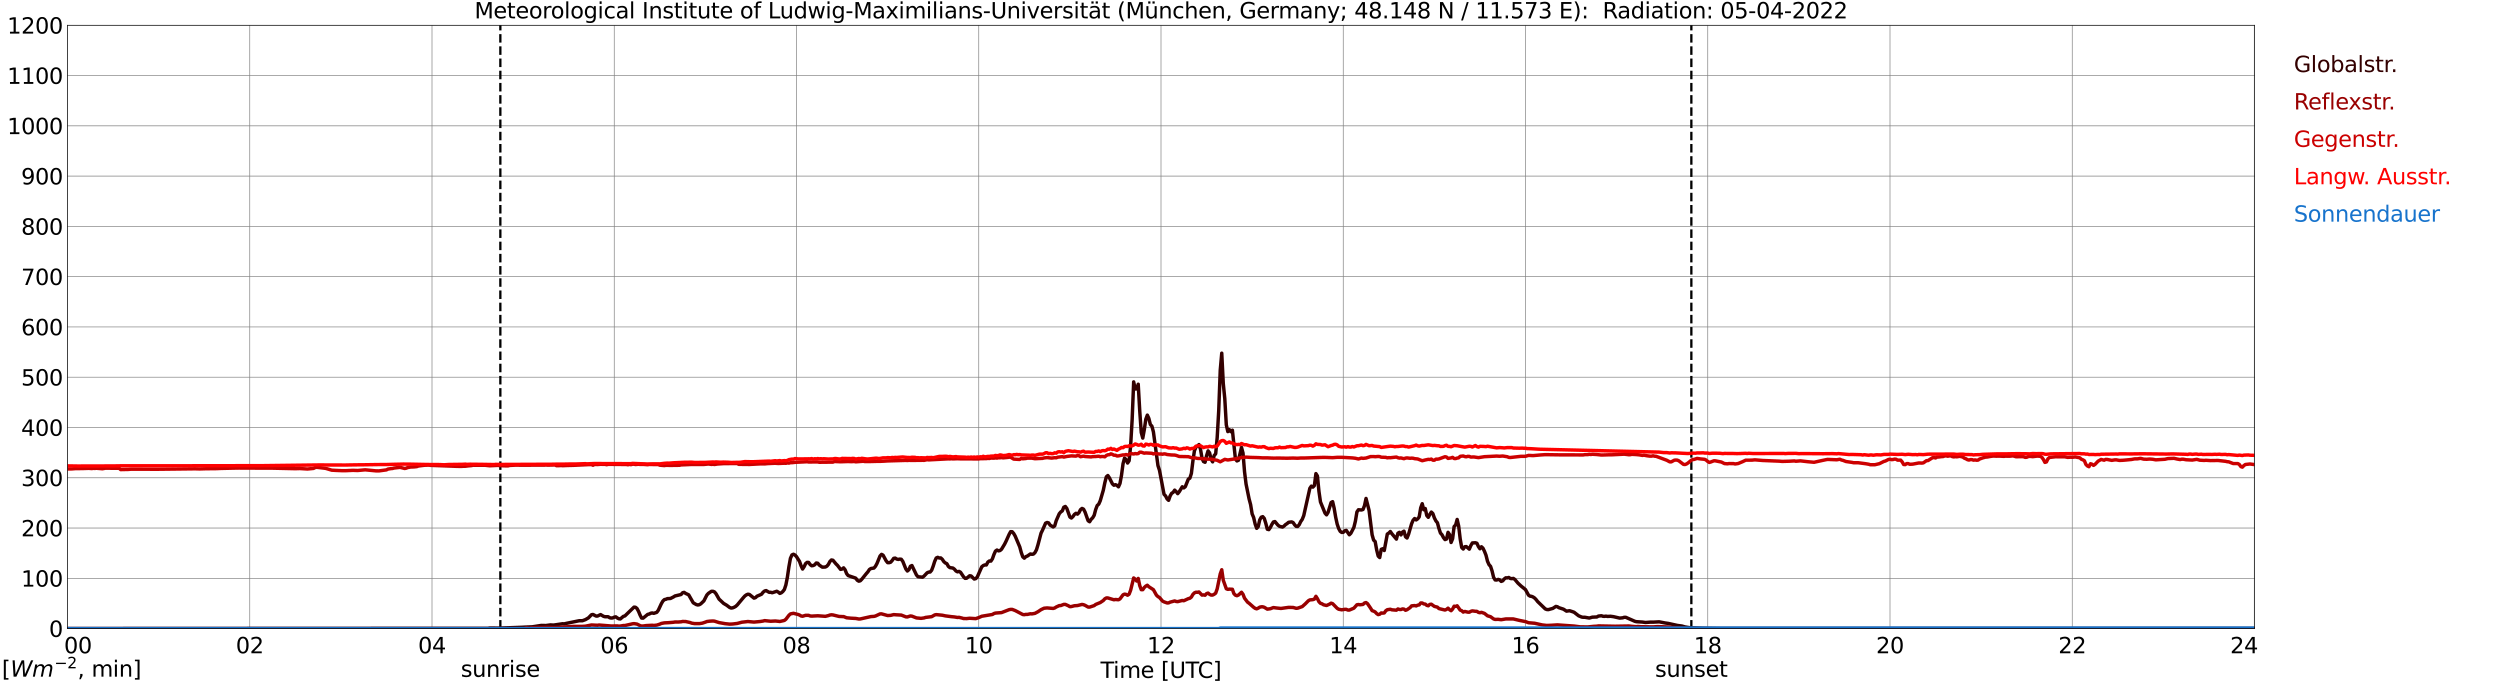 <?xml version="1.0" encoding="utf-8" standalone="no"?>
<!DOCTYPE svg PUBLIC "-//W3C//DTD SVG 1.1//EN"
  "http://www.w3.org/Graphics/SVG/1.1/DTD/svg11.dtd">
<svg xmlns:xlink="http://www.w3.org/1999/xlink" width="1085.4pt" height="296.64pt" viewBox="0 0 1085.4 296.64" xmlns="http://www.w3.org/2000/svg" version="1.1">
 <defs>
  <style type="text/css">*{stroke-linejoin: round; stroke-linecap: butt}</style>
 </defs>
 <g id="figure_1">
  <g id="patch_1">
   <path d="M 0 296.64 
L 1085.4 296.64 
L 1085.4 0 
L 0 0 
z
" style="fill: #ffffff"/>
  </g>
  <g id="axes_1">
   <g id="patch_2">
    <path d="M 29.306 272.909 
L 978.814 272.909 
L 978.814 10.976 
L 29.306 10.976 
z
" style="fill: #ffffff"/>
   </g>
   <g id="patch_3">
    <path d="M 978.814 272.909 
L 978.814 272.909 
L 978.814 10.976 
L 978.814 10.976 
z
" clip-path="url(#pab8bad52fc)" style="fill: #d3d3d3; opacity: 0.25; stroke: #d3d3d3; stroke-linejoin: miter"/>
   </g>
   <g id="matplotlib.axis_1">
    <g id="xtick_1">
     <g id="line2d_1">
      <path d="M 29.306 272.909 
L 29.306 10.976 
" clip-path="url(#pab8bad52fc)" style="fill: none; stroke: #808080; stroke-width: 0.3; stroke-linecap: square"/>
     </g>
     <g id="line2d_2"/>
     <g id="text_1">
      <!--    00 -->
      <g transform="translate(18.733 283.627) scale(0.095 -0.095)">
       <defs>
        <path id="DejaVuSans-20" transform="scale(0.016)"/>
        <path id="DejaVuSans-30" d="M 2034 4250 
Q 1547 4250 1301 3770 
Q 1056 3291 1056 2328 
Q 1056 1369 1301 889 
Q 1547 409 2034 409 
Q 2525 409 2770 889 
Q 3016 1369 3016 2328 
Q 3016 3291 2770 3770 
Q 2525 4250 2034 4250 
z
M 2034 4750 
Q 2819 4750 3233 4129 
Q 3647 3509 3647 2328 
Q 3647 1150 3233 529 
Q 2819 -91 2034 -91 
Q 1250 -91 836 529 
Q 422 1150 422 2328 
Q 422 3509 836 4129 
Q 1250 4750 2034 4750 
z
" transform="scale(0.016)"/>
       </defs>
       <use xlink:href="#DejaVuSans-20"/>
       <use xlink:href="#DejaVuSans-20" transform="translate(31.787 0)"/>
       <use xlink:href="#DejaVuSans-20" transform="translate(63.574 0)"/>
       <use xlink:href="#DejaVuSans-30" transform="translate(95.361 0)"/>
       <use xlink:href="#DejaVuSans-30" transform="translate(158.984 0)"/>
      </g>
     </g>
    </g>
    <g id="xtick_2">
     <g id="line2d_3">
      <path d="M 108.431 272.909 
L 108.431 10.976 
" clip-path="url(#pab8bad52fc)" style="fill: none; stroke: #808080; stroke-width: 0.3; stroke-linecap: square"/>
     </g>
     <g id="line2d_4"/>
     <g id="text_2">
      <!-- 02 -->
      <g transform="translate(102.387 283.627) scale(0.095 -0.095)">
       <defs>
        <path id="DejaVuSans-32" d="M 1228 531 
L 3431 531 
L 3431 0 
L 469 0 
L 469 531 
Q 828 903 1448 1529 
Q 2069 2156 2228 2338 
Q 2531 2678 2651 2914 
Q 2772 3150 2772 3378 
Q 2772 3750 2511 3984 
Q 2250 4219 1831 4219 
Q 1534 4219 1204 4116 
Q 875 4013 500 3803 
L 500 4441 
Q 881 4594 1212 4672 
Q 1544 4750 1819 4750 
Q 2544 4750 2975 4387 
Q 3406 4025 3406 3419 
Q 3406 3131 3298 2873 
Q 3191 2616 2906 2266 
Q 2828 2175 2409 1742 
Q 1991 1309 1228 531 
z
" transform="scale(0.016)"/>
       </defs>
       <use xlink:href="#DejaVuSans-30"/>
       <use xlink:href="#DejaVuSans-32" transform="translate(63.623 0)"/>
      </g>
     </g>
    </g>
    <g id="xtick_3">
     <g id="line2d_5">
      <path d="M 187.557 272.909 
L 187.557 10.976 
" clip-path="url(#pab8bad52fc)" style="fill: none; stroke: #808080; stroke-width: 0.3; stroke-linecap: square"/>
     </g>
     <g id="line2d_6"/>
     <g id="text_3">
      <!-- 04 -->
      <g transform="translate(181.513 283.627) scale(0.095 -0.095)">
       <defs>
        <path id="DejaVuSans-34" d="M 2419 4116 
L 825 1625 
L 2419 1625 
L 2419 4116 
z
M 2253 4666 
L 3047 4666 
L 3047 1625 
L 3713 1625 
L 3713 1100 
L 3047 1100 
L 3047 0 
L 2419 0 
L 2419 1100 
L 313 1100 
L 313 1709 
L 2253 4666 
z
" transform="scale(0.016)"/>
       </defs>
       <use xlink:href="#DejaVuSans-30"/>
       <use xlink:href="#DejaVuSans-34" transform="translate(63.623 0)"/>
      </g>
     </g>
    </g>
    <g id="xtick_4">
     <g id="line2d_7">
      <path d="M 266.683 272.909 
L 266.683 10.976 
" clip-path="url(#pab8bad52fc)" style="fill: none; stroke: #808080; stroke-width: 0.3; stroke-linecap: square"/>
     </g>
     <g id="line2d_8"/>
     <g id="text_4">
      <!-- 06 -->
      <g transform="translate(260.638 283.627) scale(0.095 -0.095)">
       <defs>
        <path id="DejaVuSans-36" d="M 2113 2584 
Q 1688 2584 1439 2293 
Q 1191 2003 1191 1497 
Q 1191 994 1439 701 
Q 1688 409 2113 409 
Q 2538 409 2786 701 
Q 3034 994 3034 1497 
Q 3034 2003 2786 2293 
Q 2538 2584 2113 2584 
z
M 3366 4563 
L 3366 3988 
Q 3128 4100 2886 4159 
Q 2644 4219 2406 4219 
Q 1781 4219 1451 3797 
Q 1122 3375 1075 2522 
Q 1259 2794 1537 2939 
Q 1816 3084 2150 3084 
Q 2853 3084 3261 2657 
Q 3669 2231 3669 1497 
Q 3669 778 3244 343 
Q 2819 -91 2113 -91 
Q 1303 -91 875 529 
Q 447 1150 447 2328 
Q 447 3434 972 4092 
Q 1497 4750 2381 4750 
Q 2619 4750 2861 4703 
Q 3103 4656 3366 4563 
z
" transform="scale(0.016)"/>
       </defs>
       <use xlink:href="#DejaVuSans-30"/>
       <use xlink:href="#DejaVuSans-36" transform="translate(63.623 0)"/>
      </g>
     </g>
    </g>
    <g id="xtick_5">
     <g id="line2d_9">
      <path d="M 345.808 272.909 
L 345.808 10.976 
" clip-path="url(#pab8bad52fc)" style="fill: none; stroke: #808080; stroke-width: 0.3; stroke-linecap: square"/>
     </g>
     <g id="line2d_10"/>
     <g id="text_5">
      <!-- 08 -->
      <g transform="translate(339.764 283.627) scale(0.095 -0.095)">
       <defs>
        <path id="DejaVuSans-38" d="M 2034 2216 
Q 1584 2216 1326 1975 
Q 1069 1734 1069 1313 
Q 1069 891 1326 650 
Q 1584 409 2034 409 
Q 2484 409 2743 651 
Q 3003 894 3003 1313 
Q 3003 1734 2745 1975 
Q 2488 2216 2034 2216 
z
M 1403 2484 
Q 997 2584 770 2862 
Q 544 3141 544 3541 
Q 544 4100 942 4425 
Q 1341 4750 2034 4750 
Q 2731 4750 3128 4425 
Q 3525 4100 3525 3541 
Q 3525 3141 3298 2862 
Q 3072 2584 2669 2484 
Q 3125 2378 3379 2068 
Q 3634 1759 3634 1313 
Q 3634 634 3220 271 
Q 2806 -91 2034 -91 
Q 1263 -91 848 271 
Q 434 634 434 1313 
Q 434 1759 690 2068 
Q 947 2378 1403 2484 
z
M 1172 3481 
Q 1172 3119 1398 2916 
Q 1625 2713 2034 2713 
Q 2441 2713 2670 2916 
Q 2900 3119 2900 3481 
Q 2900 3844 2670 4047 
Q 2441 4250 2034 4250 
Q 1625 4250 1398 4047 
Q 1172 3844 1172 3481 
z
" transform="scale(0.016)"/>
       </defs>
       <use xlink:href="#DejaVuSans-30"/>
       <use xlink:href="#DejaVuSans-38" transform="translate(63.623 0)"/>
      </g>
     </g>
    </g>
    <g id="xtick_6">
     <g id="line2d_11">
      <path d="M 424.934 272.909 
L 424.934 10.976 
" clip-path="url(#pab8bad52fc)" style="fill: none; stroke: #808080; stroke-width: 0.3; stroke-linecap: square"/>
     </g>
     <g id="line2d_12"/>
     <g id="text_6">
      <!-- 10 -->
      <g transform="translate(418.89 283.627) scale(0.095 -0.095)">
       <defs>
        <path id="DejaVuSans-31" d="M 794 531 
L 1825 531 
L 1825 4091 
L 703 3866 
L 703 4441 
L 1819 4666 
L 2450 4666 
L 2450 531 
L 3481 531 
L 3481 0 
L 794 0 
L 794 531 
z
" transform="scale(0.016)"/>
       </defs>
       <use xlink:href="#DejaVuSans-31"/>
       <use xlink:href="#DejaVuSans-30" transform="translate(63.623 0)"/>
      </g>
     </g>
    </g>
    <g id="xtick_7">
     <g id="line2d_13">
      <path d="M 504.06 272.909 
L 504.06 10.976 
" clip-path="url(#pab8bad52fc)" style="fill: none; stroke: #808080; stroke-width: 0.3; stroke-linecap: square"/>
     </g>
     <g id="line2d_14"/>
     <g id="text_7">
      <!-- 12 -->
      <g transform="translate(498.015 283.627) scale(0.095 -0.095)">
       <use xlink:href="#DejaVuSans-31"/>
       <use xlink:href="#DejaVuSans-32" transform="translate(63.623 0)"/>
      </g>
     </g>
    </g>
    <g id="xtick_8">
     <g id="line2d_15">
      <path d="M 583.185 272.909 
L 583.185 10.976 
" clip-path="url(#pab8bad52fc)" style="fill: none; stroke: #808080; stroke-width: 0.3; stroke-linecap: square"/>
     </g>
     <g id="line2d_16"/>
     <g id="text_8">
      <!-- 14 -->
      <g transform="translate(577.141 283.627) scale(0.095 -0.095)">
       <use xlink:href="#DejaVuSans-31"/>
       <use xlink:href="#DejaVuSans-34" transform="translate(63.623 0)"/>
      </g>
     </g>
    </g>
    <g id="xtick_9">
     <g id="line2d_17">
      <path d="M 662.311 272.909 
L 662.311 10.976 
" clip-path="url(#pab8bad52fc)" style="fill: none; stroke: #808080; stroke-width: 0.3; stroke-linecap: square"/>
     </g>
     <g id="line2d_18"/>
     <g id="text_9">
      <!-- 16 -->
      <g transform="translate(656.267 283.627) scale(0.095 -0.095)">
       <use xlink:href="#DejaVuSans-31"/>
       <use xlink:href="#DejaVuSans-36" transform="translate(63.623 0)"/>
      </g>
     </g>
    </g>
    <g id="xtick_10">
     <g id="line2d_19">
      <path d="M 741.437 272.909 
L 741.437 10.976 
" clip-path="url(#pab8bad52fc)" style="fill: none; stroke: #808080; stroke-width: 0.3; stroke-linecap: square"/>
     </g>
     <g id="line2d_20"/>
     <g id="text_10">
      <!-- 18 -->
      <g transform="translate(735.392 283.627) scale(0.095 -0.095)">
       <use xlink:href="#DejaVuSans-31"/>
       <use xlink:href="#DejaVuSans-38" transform="translate(63.623 0)"/>
      </g>
     </g>
    </g>
    <g id="xtick_11">
     <g id="line2d_21">
      <path d="M 820.562 272.909 
L 820.562 10.976 
" clip-path="url(#pab8bad52fc)" style="fill: none; stroke: #808080; stroke-width: 0.3; stroke-linecap: square"/>
     </g>
     <g id="line2d_22"/>
     <g id="text_11">
      <!-- 20 -->
      <g transform="translate(814.518 283.627) scale(0.095 -0.095)">
       <use xlink:href="#DejaVuSans-32"/>
       <use xlink:href="#DejaVuSans-30" transform="translate(63.623 0)"/>
      </g>
     </g>
    </g>
    <g id="xtick_12">
     <g id="line2d_23">
      <path d="M 899.688 272.909 
L 899.688 10.976 
" clip-path="url(#pab8bad52fc)" style="fill: none; stroke: #808080; stroke-width: 0.3; stroke-linecap: square"/>
     </g>
     <g id="line2d_24"/>
     <g id="text_12">
      <!-- 22 -->
      <g transform="translate(893.644 283.627) scale(0.095 -0.095)">
       <use xlink:href="#DejaVuSans-32"/>
       <use xlink:href="#DejaVuSans-32" transform="translate(63.623 0)"/>
      </g>
     </g>
    </g>
    <g id="xtick_13">
     <g id="line2d_25">
      <path d="M 978.814 272.909 
L 978.814 10.976 
" clip-path="url(#pab8bad52fc)" style="fill: none; stroke: #808080; stroke-width: 0.3; stroke-linecap: square"/>
     </g>
     <g id="line2d_26"/>
     <g id="text_13">
      <!-- 24    -->
      <g transform="translate(968.241 283.627) scale(0.095 -0.095)">
       <use xlink:href="#DejaVuSans-32"/>
       <use xlink:href="#DejaVuSans-34" transform="translate(63.623 0)"/>
       <use xlink:href="#DejaVuSans-20" transform="translate(127.246 0)"/>
       <use xlink:href="#DejaVuSans-20" transform="translate(159.033 0)"/>
       <use xlink:href="#DejaVuSans-20" transform="translate(190.82 0)"/>
      </g>
     </g>
    </g>
    <g id="text_14">
     <!-- Time [UTC] -->
     <g transform="translate(477.806 294.322) scale(0.095 -0.095)">
      <defs>
       <path id="DejaVuSans-54" d="M -19 4666 
L 3928 4666 
L 3928 4134 
L 2272 4134 
L 2272 0 
L 1638 0 
L 1638 4134 
L -19 4134 
L -19 4666 
z
" transform="scale(0.016)"/>
       <path id="DejaVuSans-69" d="M 603 3500 
L 1178 3500 
L 1178 0 
L 603 0 
L 603 3500 
z
M 603 4863 
L 1178 4863 
L 1178 4134 
L 603 4134 
L 603 4863 
z
" transform="scale(0.016)"/>
       <path id="DejaVuSans-6d" d="M 3328 2828 
Q 3544 3216 3844 3400 
Q 4144 3584 4550 3584 
Q 5097 3584 5394 3201 
Q 5691 2819 5691 2113 
L 5691 0 
L 5113 0 
L 5113 2094 
Q 5113 2597 4934 2840 
Q 4756 3084 4391 3084 
Q 3944 3084 3684 2787 
Q 3425 2491 3425 1978 
L 3425 0 
L 2847 0 
L 2847 2094 
Q 2847 2600 2669 2842 
Q 2491 3084 2119 3084 
Q 1678 3084 1418 2786 
Q 1159 2488 1159 1978 
L 1159 0 
L 581 0 
L 581 3500 
L 1159 3500 
L 1159 2956 
Q 1356 3278 1631 3431 
Q 1906 3584 2284 3584 
Q 2666 3584 2933 3390 
Q 3200 3197 3328 2828 
z
" transform="scale(0.016)"/>
       <path id="DejaVuSans-65" d="M 3597 1894 
L 3597 1613 
L 953 1613 
Q 991 1019 1311 708 
Q 1631 397 2203 397 
Q 2534 397 2845 478 
Q 3156 559 3463 722 
L 3463 178 
Q 3153 47 2828 -22 
Q 2503 -91 2169 -91 
Q 1331 -91 842 396 
Q 353 884 353 1716 
Q 353 2575 817 3079 
Q 1281 3584 2069 3584 
Q 2775 3584 3186 3129 
Q 3597 2675 3597 1894 
z
M 3022 2063 
Q 3016 2534 2758 2815 
Q 2500 3097 2075 3097 
Q 1594 3097 1305 2825 
Q 1016 2553 972 2059 
L 3022 2063 
z
" transform="scale(0.016)"/>
       <path id="DejaVuSans-5b" d="M 550 4863 
L 1875 4863 
L 1875 4416 
L 1125 4416 
L 1125 -397 
L 1875 -397 
L 1875 -844 
L 550 -844 
L 550 4863 
z
" transform="scale(0.016)"/>
       <path id="DejaVuSans-55" d="M 556 4666 
L 1191 4666 
L 1191 1831 
Q 1191 1081 1462 751 
Q 1734 422 2344 422 
Q 2950 422 3222 751 
Q 3494 1081 3494 1831 
L 3494 4666 
L 4128 4666 
L 4128 1753 
Q 4128 841 3676 375 
Q 3225 -91 2344 -91 
Q 1459 -91 1007 375 
Q 556 841 556 1753 
L 556 4666 
z
" transform="scale(0.016)"/>
       <path id="DejaVuSans-43" d="M 4122 4306 
L 4122 3641 
Q 3803 3938 3442 4084 
Q 3081 4231 2675 4231 
Q 1875 4231 1450 3742 
Q 1025 3253 1025 2328 
Q 1025 1406 1450 917 
Q 1875 428 2675 428 
Q 3081 428 3442 575 
Q 3803 722 4122 1019 
L 4122 359 
Q 3791 134 3420 21 
Q 3050 -91 2638 -91 
Q 1578 -91 968 557 
Q 359 1206 359 2328 
Q 359 3453 968 4101 
Q 1578 4750 2638 4750 
Q 3056 4750 3426 4639 
Q 3797 4528 4122 4306 
z
" transform="scale(0.016)"/>
       <path id="DejaVuSans-5d" d="M 1947 4863 
L 1947 -844 
L 622 -844 
L 622 -397 
L 1369 -397 
L 1369 4416 
L 622 4416 
L 622 4863 
L 1947 4863 
z
" transform="scale(0.016)"/>
      </defs>
      <use xlink:href="#DejaVuSans-54"/>
      <use xlink:href="#DejaVuSans-69" transform="translate(57.959 0)"/>
      <use xlink:href="#DejaVuSans-6d" transform="translate(85.742 0)"/>
      <use xlink:href="#DejaVuSans-65" transform="translate(183.154 0)"/>
      <use xlink:href="#DejaVuSans-20" transform="translate(244.678 0)"/>
      <use xlink:href="#DejaVuSans-5b" transform="translate(276.465 0)"/>
      <use xlink:href="#DejaVuSans-55" transform="translate(315.479 0)"/>
      <use xlink:href="#DejaVuSans-54" transform="translate(388.672 0)"/>
      <use xlink:href="#DejaVuSans-43" transform="translate(443.881 0)"/>
      <use xlink:href="#DejaVuSans-5d" transform="translate(513.705 0)"/>
     </g>
    </g>
   </g>
   <g id="matplotlib.axis_2">
    <g id="ytick_1">
     <g id="line2d_27">
      <path d="M 29.306 272.909 
L 978.814 272.909 
" clip-path="url(#pab8bad52fc)" style="fill: none; stroke: #808080; stroke-width: 0.3; stroke-linecap: square"/>
     </g>
     <g id="line2d_28"/>
     <g id="text_15">
      <!-- 0 -->
      <g transform="translate(21.261 276.518) scale(0.095 -0.095)">
       <use xlink:href="#DejaVuSans-30"/>
      </g>
     </g>
    </g>
    <g id="ytick_2">
     <g id="line2d_29">
      <path d="M 29.306 251.081 
L 978.814 251.081 
" clip-path="url(#pab8bad52fc)" style="fill: none; stroke: #808080; stroke-width: 0.3; stroke-linecap: square"/>
     </g>
     <g id="line2d_30"/>
     <g id="text_16">
      <!-- 100 -->
      <g transform="translate(9.173 254.69) scale(0.095 -0.095)">
       <use xlink:href="#DejaVuSans-31"/>
       <use xlink:href="#DejaVuSans-30" transform="translate(63.623 0)"/>
       <use xlink:href="#DejaVuSans-30" transform="translate(127.246 0)"/>
      </g>
     </g>
    </g>
    <g id="ytick_3">
     <g id="line2d_31">
      <path d="M 29.306 229.253 
L 978.814 229.253 
" clip-path="url(#pab8bad52fc)" style="fill: none; stroke: #808080; stroke-width: 0.3; stroke-linecap: square"/>
     </g>
     <g id="line2d_32"/>
     <g id="text_17">
      <!-- 200 -->
      <g transform="translate(9.173 232.863) scale(0.095 -0.095)">
       <use xlink:href="#DejaVuSans-32"/>
       <use xlink:href="#DejaVuSans-30" transform="translate(63.623 0)"/>
       <use xlink:href="#DejaVuSans-30" transform="translate(127.246 0)"/>
      </g>
     </g>
    </g>
    <g id="ytick_4">
     <g id="line2d_33">
      <path d="M 29.306 207.426 
L 978.814 207.426 
" clip-path="url(#pab8bad52fc)" style="fill: none; stroke: #808080; stroke-width: 0.3; stroke-linecap: square"/>
     </g>
     <g id="line2d_34"/>
     <g id="text_18">
      <!-- 300 -->
      <g transform="translate(9.173 211.035) scale(0.095 -0.095)">
       <defs>
        <path id="DejaVuSans-33" d="M 2597 2516 
Q 3050 2419 3304 2112 
Q 3559 1806 3559 1356 
Q 3559 666 3084 287 
Q 2609 -91 1734 -91 
Q 1441 -91 1130 -33 
Q 819 25 488 141 
L 488 750 
Q 750 597 1062 519 
Q 1375 441 1716 441 
Q 2309 441 2620 675 
Q 2931 909 2931 1356 
Q 2931 1769 2642 2001 
Q 2353 2234 1838 2234 
L 1294 2234 
L 1294 2753 
L 1863 2753 
Q 2328 2753 2575 2939 
Q 2822 3125 2822 3475 
Q 2822 3834 2567 4026 
Q 2313 4219 1838 4219 
Q 1578 4219 1281 4162 
Q 984 4106 628 3988 
L 628 4550 
Q 988 4650 1302 4700 
Q 1616 4750 1894 4750 
Q 2613 4750 3031 4423 
Q 3450 4097 3450 3541 
Q 3450 3153 3228 2886 
Q 3006 2619 2597 2516 
z
" transform="scale(0.016)"/>
       </defs>
       <use xlink:href="#DejaVuSans-33"/>
       <use xlink:href="#DejaVuSans-30" transform="translate(63.623 0)"/>
       <use xlink:href="#DejaVuSans-30" transform="translate(127.246 0)"/>
      </g>
     </g>
    </g>
    <g id="ytick_5">
     <g id="line2d_35">
      <path d="M 29.306 185.598 
L 978.814 185.598 
" clip-path="url(#pab8bad52fc)" style="fill: none; stroke: #808080; stroke-width: 0.3; stroke-linecap: square"/>
     </g>
     <g id="line2d_36"/>
     <g id="text_19">
      <!-- 400 -->
      <g transform="translate(9.173 189.207) scale(0.095 -0.095)">
       <use xlink:href="#DejaVuSans-34"/>
       <use xlink:href="#DejaVuSans-30" transform="translate(63.623 0)"/>
       <use xlink:href="#DejaVuSans-30" transform="translate(127.246 0)"/>
      </g>
     </g>
    </g>
    <g id="ytick_6">
     <g id="line2d_37">
      <path d="M 29.306 163.77 
L 978.814 163.77 
" clip-path="url(#pab8bad52fc)" style="fill: none; stroke: #808080; stroke-width: 0.3; stroke-linecap: square"/>
     </g>
     <g id="line2d_38"/>
     <g id="text_20">
      <!-- 500 -->
      <g transform="translate(9.173 167.379) scale(0.095 -0.095)">
       <defs>
        <path id="DejaVuSans-35" d="M 691 4666 
L 3169 4666 
L 3169 4134 
L 1269 4134 
L 1269 2991 
Q 1406 3038 1543 3061 
Q 1681 3084 1819 3084 
Q 2600 3084 3056 2656 
Q 3513 2228 3513 1497 
Q 3513 744 3044 326 
Q 2575 -91 1722 -91 
Q 1428 -91 1123 -41 
Q 819 9 494 109 
L 494 744 
Q 775 591 1075 516 
Q 1375 441 1709 441 
Q 2250 441 2565 725 
Q 2881 1009 2881 1497 
Q 2881 1984 2565 2268 
Q 2250 2553 1709 2553 
Q 1456 2553 1204 2497 
Q 953 2441 691 2322 
L 691 4666 
z
" transform="scale(0.016)"/>
       </defs>
       <use xlink:href="#DejaVuSans-35"/>
       <use xlink:href="#DejaVuSans-30" transform="translate(63.623 0)"/>
       <use xlink:href="#DejaVuSans-30" transform="translate(127.246 0)"/>
      </g>
     </g>
    </g>
    <g id="ytick_7">
     <g id="line2d_39">
      <path d="M 29.306 141.942 
L 978.814 141.942 
" clip-path="url(#pab8bad52fc)" style="fill: none; stroke: #808080; stroke-width: 0.3; stroke-linecap: square"/>
     </g>
     <g id="line2d_40"/>
     <g id="text_21">
      <!-- 600 -->
      <g transform="translate(9.173 145.551) scale(0.095 -0.095)">
       <use xlink:href="#DejaVuSans-36"/>
       <use xlink:href="#DejaVuSans-30" transform="translate(63.623 0)"/>
       <use xlink:href="#DejaVuSans-30" transform="translate(127.246 0)"/>
      </g>
     </g>
    </g>
    <g id="ytick_8">
     <g id="line2d_41">
      <path d="M 29.306 120.114 
L 978.814 120.114 
" clip-path="url(#pab8bad52fc)" style="fill: none; stroke: #808080; stroke-width: 0.3; stroke-linecap: square"/>
     </g>
     <g id="line2d_42"/>
     <g id="text_22">
      <!-- 700 -->
      <g transform="translate(9.173 123.724) scale(0.095 -0.095)">
       <defs>
        <path id="DejaVuSans-37" d="M 525 4666 
L 3525 4666 
L 3525 4397 
L 1831 0 
L 1172 0 
L 2766 4134 
L 525 4134 
L 525 4666 
z
" transform="scale(0.016)"/>
       </defs>
       <use xlink:href="#DejaVuSans-37"/>
       <use xlink:href="#DejaVuSans-30" transform="translate(63.623 0)"/>
       <use xlink:href="#DejaVuSans-30" transform="translate(127.246 0)"/>
      </g>
     </g>
    </g>
    <g id="ytick_9">
     <g id="line2d_43">
      <path d="M 29.306 98.287 
L 978.814 98.287 
" clip-path="url(#pab8bad52fc)" style="fill: none; stroke: #808080; stroke-width: 0.3; stroke-linecap: square"/>
     </g>
     <g id="line2d_44"/>
     <g id="text_23">
      <!-- 800 -->
      <g transform="translate(9.173 101.896) scale(0.095 -0.095)">
       <use xlink:href="#DejaVuSans-38"/>
       <use xlink:href="#DejaVuSans-30" transform="translate(63.623 0)"/>
       <use xlink:href="#DejaVuSans-30" transform="translate(127.246 0)"/>
      </g>
     </g>
    </g>
    <g id="ytick_10">
     <g id="line2d_45">
      <path d="M 29.306 76.459 
L 978.814 76.459 
" clip-path="url(#pab8bad52fc)" style="fill: none; stroke: #808080; stroke-width: 0.3; stroke-linecap: square"/>
     </g>
     <g id="line2d_46"/>
     <g id="text_24">
      <!-- 900 -->
      <g transform="translate(9.173 80.068) scale(0.095 -0.095)">
       <defs>
        <path id="DejaVuSans-39" d="M 703 97 
L 703 672 
Q 941 559 1184 500 
Q 1428 441 1663 441 
Q 2288 441 2617 861 
Q 2947 1281 2994 2138 
Q 2813 1869 2534 1725 
Q 2256 1581 1919 1581 
Q 1219 1581 811 2004 
Q 403 2428 403 3163 
Q 403 3881 828 4315 
Q 1253 4750 1959 4750 
Q 2769 4750 3195 4129 
Q 3622 3509 3622 2328 
Q 3622 1225 3098 567 
Q 2575 -91 1691 -91 
Q 1453 -91 1209 -44 
Q 966 3 703 97 
z
M 1959 2075 
Q 2384 2075 2632 2365 
Q 2881 2656 2881 3163 
Q 2881 3666 2632 3958 
Q 2384 4250 1959 4250 
Q 1534 4250 1286 3958 
Q 1038 3666 1038 3163 
Q 1038 2656 1286 2365 
Q 1534 2075 1959 2075 
z
" transform="scale(0.016)"/>
       </defs>
       <use xlink:href="#DejaVuSans-39"/>
       <use xlink:href="#DejaVuSans-30" transform="translate(63.623 0)"/>
       <use xlink:href="#DejaVuSans-30" transform="translate(127.246 0)"/>
      </g>
     </g>
    </g>
    <g id="ytick_11">
     <g id="line2d_47">
      <path d="M 29.306 54.631 
L 978.814 54.631 
" clip-path="url(#pab8bad52fc)" style="fill: none; stroke: #808080; stroke-width: 0.3; stroke-linecap: square"/>
     </g>
     <g id="line2d_48"/>
     <g id="text_25">
      <!-- 1000 -->
      <g transform="translate(3.128 58.24) scale(0.095 -0.095)">
       <use xlink:href="#DejaVuSans-31"/>
       <use xlink:href="#DejaVuSans-30" transform="translate(63.623 0)"/>
       <use xlink:href="#DejaVuSans-30" transform="translate(127.246 0)"/>
       <use xlink:href="#DejaVuSans-30" transform="translate(190.869 0)"/>
      </g>
     </g>
    </g>
    <g id="ytick_12">
     <g id="line2d_49">
      <path d="M 29.306 32.803 
L 978.814 32.803 
" clip-path="url(#pab8bad52fc)" style="fill: none; stroke: #808080; stroke-width: 0.3; stroke-linecap: square"/>
     </g>
     <g id="line2d_50"/>
     <g id="text_26">
      <!-- 1100 -->
      <g transform="translate(3.128 36.413) scale(0.095 -0.095)">
       <use xlink:href="#DejaVuSans-31"/>
       <use xlink:href="#DejaVuSans-31" transform="translate(63.623 0)"/>
       <use xlink:href="#DejaVuSans-30" transform="translate(127.246 0)"/>
       <use xlink:href="#DejaVuSans-30" transform="translate(190.869 0)"/>
      </g>
     </g>
    </g>
    <g id="ytick_13">
     <g id="line2d_51">
      <path d="M 29.306 10.976 
L 978.814 10.976 
" clip-path="url(#pab8bad52fc)" style="fill: none; stroke: #808080; stroke-width: 0.3; stroke-linecap: square"/>
     </g>
     <g id="line2d_52"/>
     <g id="text_27">
      <!-- 1200 -->
      <g transform="translate(3.128 14.585) scale(0.095 -0.095)">
       <use xlink:href="#DejaVuSans-31"/>
       <use xlink:href="#DejaVuSans-32" transform="translate(63.623 0)"/>
       <use xlink:href="#DejaVuSans-30" transform="translate(127.246 0)"/>
       <use xlink:href="#DejaVuSans-30" transform="translate(190.869 0)"/>
      </g>
     </g>
    </g>
   </g>
   <g id="line2d_53">
    <path d="M 217.229 272.909 
L 217.229 10.976 
" clip-path="url(#pab8bad52fc)" style="fill: none; stroke-dasharray: 3.7,1.6; stroke-dashoffset: 0; stroke: #000000"/>
   </g>
   <g id="line2d_54">
    <path d="M 734.315 272.909 
L 734.315 10.976 
" clip-path="url(#pab8bad52fc)" style="fill: none; stroke-dasharray: 3.7,1.6; stroke-dashoffset: 0; stroke: #000000"/>
   </g>
   <g id="line2d_55">
    <path d="M 29.306 272.909 
L 211.954 272.811 
L 212.614 272.669 
L 216.57 272.71 
L 226.461 272.346 
L 228.439 272.243 
L 231.076 272.143 
L 235.033 271.534 
L 237.011 271.575 
L 238.989 271.311 
L 240.308 271.392 
L 244.264 270.805 
L 244.923 270.866 
L 246.242 270.562 
L 251.517 269.488 
L 252.836 269.508 
L 254.155 269.021 
L 255.473 268.251 
L 256.792 266.893 
L 257.451 266.771 
L 258.77 267.461 
L 259.43 267.461 
L 260.748 266.832 
L 262.067 267.602 
L 262.726 267.764 
L 264.045 267.764 
L 264.705 268.19 
L 265.364 268.332 
L 266.023 268.27 
L 266.683 267.947 
L 267.342 267.805 
L 268.002 268.292 
L 268.661 268.637 
L 269.32 268.718 
L 270.639 267.602 
L 271.298 267.419 
L 275.255 263.591 
L 275.914 263.649 
L 276.573 264.197 
L 277.233 265.433 
L 277.892 267.035 
L 278.552 268.332 
L 279.211 268.373 
L 281.189 266.751 
L 281.849 266.59 
L 282.508 266.245 
L 283.167 266.123 
L 283.827 266.284 
L 285.145 265.858 
L 285.805 264.948 
L 287.124 262.111 
L 287.783 260.976 
L 288.442 260.327 
L 289.102 260.185 
L 289.761 259.902 
L 291.08 259.841 
L 292.399 259.17 
L 293.058 258.745 
L 295.696 258.118 
L 296.355 257.348 
L 297.014 257.184 
L 297.674 257.632 
L 298.992 258.238 
L 300.971 261.705 
L 302.289 262.475 
L 302.949 262.656 
L 303.608 262.536 
L 304.267 262.15 
L 305.586 260.895 
L 306.905 258.319 
L 307.564 257.61 
L 308.883 256.719 
L 309.543 256.719 
L 310.202 256.983 
L 310.861 257.773 
L 312.18 260.105 
L 314.158 261.969 
L 315.477 262.759 
L 316.796 263.752 
L 317.455 263.994 
L 318.114 263.894 
L 318.774 263.63 
L 319.433 263.246 
L 320.093 262.637 
L 322.73 259.476 
L 323.39 258.745 
L 324.049 258.26 
L 324.708 257.976 
L 325.368 258.096 
L 327.346 259.679 
L 328.005 259.476 
L 328.665 258.847 
L 329.983 258.28 
L 330.643 257.976 
L 331.302 257.125 
L 331.961 256.597 
L 332.621 256.416 
L 333.94 257.164 
L 334.599 257.145 
L 335.258 257.348 
L 337.236 256.7 
L 337.896 257.064 
L 338.555 257.632 
L 339.215 257.367 
L 339.874 256.8 
L 340.533 255.949 
L 341.193 253.962 
L 341.852 250.599 
L 342.512 246.078 
L 343.171 242.411 
L 343.83 240.931 
L 344.49 240.628 
L 345.149 240.97 
L 345.808 241.68 
L 347.127 243.769 
L 347.787 245.613 
L 348.446 247.052 
L 349.105 246.058 
L 349.765 244.681 
L 350.424 244.153 
L 351.083 244.194 
L 351.743 245.126 
L 352.402 245.633 
L 353.062 245.532 
L 353.721 245.207 
L 354.38 244.437 
L 355.04 244.539 
L 355.699 245.349 
L 357.018 246.242 
L 358.337 246.181 
L 358.996 245.816 
L 359.655 245.046 
L 360.315 243.788 
L 360.974 243.12 
L 361.634 243.241 
L 362.952 244.823 
L 363.612 245.471 
L 364.93 247.194 
L 365.59 247.071 
L 366.249 246.545 
L 366.909 247.377 
L 367.568 249.038 
L 368.227 249.889 
L 371.524 251.005 
L 372.184 251.915 
L 372.843 252.321 
L 373.502 252.159 
L 374.162 251.47 
L 376.14 249.018 
L 376.799 248.267 
L 377.459 247.255 
L 378.118 246.829 
L 379.437 246.626 
L 380.096 245.855 
L 380.756 244.62 
L 382.074 241.396 
L 382.734 240.687 
L 383.393 241.032 
L 384.712 243.463 
L 385.371 244.275 
L 386.031 244.295 
L 386.69 244.092 
L 387.349 243.343 
L 388.009 242.411 
L 388.668 242.308 
L 389.328 242.734 
L 389.987 242.876 
L 390.646 242.734 
L 391.306 242.815 
L 391.965 243.747 
L 393.284 247.032 
L 393.943 247.903 
L 394.603 247.335 
L 395.262 245.855 
L 395.921 245.532 
L 397.899 249.645 
L 398.559 250.396 
L 400.537 250.599 
L 401.196 250.092 
L 402.515 248.693 
L 403.175 248.39 
L 403.834 248.348 
L 404.493 247.558 
L 405.153 245.794 
L 405.812 243.708 
L 406.471 242.269 
L 407.131 241.964 
L 407.79 242.269 
L 408.45 242.228 
L 409.109 242.837 
L 409.768 243.83 
L 410.428 244.417 
L 411.087 244.72 
L 411.746 245.917 
L 412.406 246.443 
L 413.725 246.626 
L 414.384 247.132 
L 415.043 247.903 
L 415.703 248.267 
L 416.362 248.084 
L 417.022 248.451 
L 418.34 250.415 
L 419 251.085 
L 419.659 251.064 
L 420.978 249.97 
L 421.637 250.07 
L 422.956 251.389 
L 423.615 251.227 
L 424.275 250.538 
L 426.253 246.058 
L 426.912 245.532 
L 427.572 245.268 
L 428.231 245.288 
L 428.89 244.031 
L 429.55 243.546 
L 430.209 243.605 
L 430.869 242.614 
L 431.528 240.748 
L 432.187 239.268 
L 432.847 238.803 
L 433.506 239.167 
L 434.165 239.026 
L 434.825 238.458 
L 436.144 236.269 
L 436.803 234.953 
L 438.122 232.012 
L 438.781 230.818 
L 439.44 230.858 
L 440.1 231.608 
L 440.759 232.763 
L 442.737 237.445 
L 443.397 239.896 
L 444.056 241.763 
L 444.716 242.33 
L 445.375 241.68 
L 446.034 241.418 
L 447.353 240.505 
L 448.012 240.647 
L 448.672 240.567 
L 449.331 239.918 
L 449.991 238.681 
L 450.65 236.513 
L 451.969 231.506 
L 452.628 230.148 
L 453.947 227.149 
L 454.606 226.846 
L 455.266 227.027 
L 455.925 228 
L 457.244 228.771 
L 457.903 228.326 
L 458.563 226.075 
L 459.881 223.054 
L 460.541 222.264 
L 461.2 221.819 
L 461.859 220.219 
L 462.519 219.894 
L 463.178 220.764 
L 464.497 224.473 
L 465.156 224.899 
L 465.816 224.272 
L 466.475 223.338 
L 467.134 222.853 
L 467.794 223.218 
L 468.453 222.548 
L 469.113 221.271 
L 469.772 220.745 
L 470.431 221.048 
L 471.091 222.345 
L 472.409 226.075 
L 473.069 226.52 
L 473.728 225.466 
L 474.388 224.818 
L 475.047 223.705 
L 475.706 221.212 
L 476.366 219.468 
L 477.025 218.881 
L 477.685 217.401 
L 479.003 212.861 
L 479.663 209.639 
L 480.322 207.024 
L 480.981 206.456 
L 481.641 207.43 
L 482.96 210.064 
L 483.619 210.671 
L 484.278 210.429 
L 484.938 210.732 
L 485.597 211.361 
L 486.256 209.881 
L 486.916 206.295 
L 487.575 201.329 
L 488.235 198.876 
L 488.894 199.526 
L 489.553 201.026 
L 490.213 200.052 
L 490.872 193.567 
L 491.532 182.197 
L 492.191 165.8 
L 492.85 168.882 
L 493.51 168.841 
L 494.169 166.813 
L 494.828 178.406 
L 495.488 187.77 
L 496.147 190.201 
L 496.807 186.554 
L 497.466 182.014 
L 498.125 180.23 
L 498.785 181.669 
L 499.444 184.325 
L 500.103 185.013 
L 500.763 187.506 
L 502.741 202.139 
L 503.4 204.186 
L 505.379 214.624 
L 506.038 215.292 
L 506.697 216.591 
L 507.357 217.217 
L 508.016 215.334 
L 508.675 214.179 
L 509.335 213.773 
L 509.994 212.8 
L 510.654 213.448 
L 511.313 214.321 
L 511.972 213.509 
L 513.291 211.341 
L 513.95 211.828 
L 514.61 211.3 
L 515.929 207.997 
L 516.588 207.611 
L 517.247 205.544 
L 517.907 200.153 
L 518.566 195.735 
L 519.226 194.093 
L 519.885 193.729 
L 520.544 193.019 
L 521.204 195.006 
L 521.863 198.937 
L 522.522 200.397 
L 523.182 200.7 
L 523.841 197.882 
L 524.501 195.754 
L 525.16 196.627 
L 525.819 199.423 
L 526.479 200.517 
L 527.138 197.762 
L 527.797 197.031 
L 528.457 189.898 
L 529.116 178.386 
L 529.776 160.815 
L 530.435 153.336 
L 531.094 166.47 
L 531.754 173.097 
L 532.413 184.467 
L 533.073 187.385 
L 533.732 186.534 
L 534.391 187.425 
L 535.051 186.776 
L 536.369 199.262 
L 537.029 200.113 
L 537.688 199.829 
L 539.007 194.235 
L 539.666 196.708 
L 540.326 204.795 
L 540.985 210.145 
L 542.304 216.611 
L 542.963 219.084 
L 543.623 223.115 
L 544.282 224.676 
L 544.941 227.533 
L 545.601 229.378 
L 546.26 228.649 
L 546.919 225.73 
L 547.579 224.556 
L 548.238 224.311 
L 548.898 225.082 
L 549.557 227.21 
L 550.216 229.764 
L 550.876 229.945 
L 551.535 229.013 
L 552.195 227.675 
L 552.854 226.623 
L 553.513 226.44 
L 554.832 228 
L 555.491 228.507 
L 556.81 228.832 
L 557.47 228.406 
L 558.129 227.758 
L 558.788 227.332 
L 559.448 226.765 
L 560.766 226.582 
L 561.426 226.885 
L 562.085 227.858 
L 562.745 228.526 
L 563.404 228.568 
L 564.063 227.797 
L 564.723 226.44 
L 565.382 225.488 
L 566.042 223.825 
L 568.679 212.009 
L 569.338 211.058 
L 569.998 211.483 
L 570.657 210.813 
L 571.317 205.625 
L 571.976 206.679 
L 572.635 213.347 
L 573.295 217.927 
L 575.273 222.792 
L 575.932 223.521 
L 576.592 222.447 
L 577.91 218.171 
L 578.57 217.807 
L 579.229 220.623 
L 579.889 224.514 
L 580.548 227.533 
L 581.207 229.48 
L 581.867 230.696 
L 582.526 231.161 
L 583.185 231.102 
L 583.845 230.452 
L 584.504 230.27 
L 585.823 232.176 
L 586.482 231.528 
L 587.801 228.974 
L 588.46 226.256 
L 589.12 222.264 
L 589.779 221.312 
L 591.098 221.413 
L 591.757 221.19 
L 592.417 219.529 
L 593.076 216.408 
L 594.395 221.596 
L 595.714 232.176 
L 596.373 234.507 
L 597.032 235.094 
L 597.692 238.742 
L 598.351 241.418 
L 599.011 242.066 
L 599.67 238.5 
L 600.329 238.235 
L 600.989 239.006 
L 602.307 231.87 
L 602.967 231.445 
L 603.626 230.757 
L 604.286 231.709 
L 606.264 234.06 
L 606.923 231.506 
L 607.582 231.122 
L 608.242 232.237 
L 608.901 231 
L 609.561 230.615 
L 610.22 233.047 
L 610.879 233.573 
L 611.539 231.953 
L 612.858 227.391 
L 613.517 225.853 
L 614.176 225.123 
L 614.836 225.73 
L 615.495 225.265 
L 616.154 224.434 
L 616.814 220.481 
L 617.473 218.697 
L 618.133 221.312 
L 618.792 220.786 
L 619.451 223.825 
L 620.111 224.595 
L 620.77 223.338 
L 621.429 222.325 
L 622.089 222.973 
L 622.748 224.859 
L 623.408 226.156 
L 624.067 226.966 
L 624.726 229.419 
L 625.386 231.425 
L 626.045 232.154 
L 626.705 233.411 
L 627.364 234.263 
L 628.023 234.02 
L 628.683 231.122 
L 629.342 232.073 
L 630.001 235.52 
L 630.661 233.898 
L 631.32 228.588 
L 631.98 227.939 
L 632.639 225.527 
L 633.298 228.406 
L 633.958 233.979 
L 634.617 237.709 
L 635.276 238.358 
L 635.936 237.384 
L 636.595 237.303 
L 637.914 238.419 
L 638.573 236.858 
L 639.233 235.723 
L 640.552 235.64 
L 641.211 235.865 
L 641.87 237.303 
L 642.53 238.255 
L 643.189 237.384 
L 643.848 238.013 
L 644.508 239.39 
L 645.167 241.073 
L 645.827 243.708 
L 646.486 245.166 
L 647.145 245.897 
L 647.805 247.923 
L 648.464 250.679 
L 649.123 251.773 
L 649.783 251.834 
L 650.442 251.55 
L 651.102 251.753 
L 651.761 252.421 
L 652.42 252.179 
L 653.08 251.369 
L 653.739 250.863 
L 654.399 250.902 
L 655.058 250.721 
L 655.717 251.147 
L 656.377 251.227 
L 657.036 251.125 
L 657.695 251.572 
L 659.014 253.152 
L 660.333 254.388 
L 662.311 255.99 
L 663.63 258.402 
L 664.289 258.828 
L 664.949 258.908 
L 665.608 259.192 
L 666.267 259.638 
L 666.927 260.327 
L 667.586 261.179 
L 670.883 264.359 
L 671.542 264.623 
L 672.202 264.684 
L 674.18 264.136 
L 675.499 263.285 
L 676.158 263.427 
L 676.817 263.833 
L 678.796 264.481 
L 680.114 265.332 
L 681.433 265.151 
L 682.752 265.575 
L 683.411 265.819 
L 684.73 266.852 
L 685.389 267.36 
L 686.708 267.906 
L 687.368 268.008 
L 688.027 267.987 
L 690.005 268.332 
L 691.324 267.947 
L 693.302 267.867 
L 693.961 267.48 
L 695.28 267.338 
L 695.939 267.561 
L 696.599 267.602 
L 697.258 267.502 
L 697.918 267.622 
L 699.236 267.561 
L 700.555 267.744 
L 703.193 268.353 
L 704.511 268.231 
L 705.171 268.008 
L 705.83 268.008 
L 709.786 269.75 
L 710.446 269.912 
L 713.083 270.076 
L 714.402 270.257 
L 716.38 270.115 
L 717.699 270.115 
L 720.337 269.973 
L 722.974 270.479 
L 724.293 270.663 
L 728.249 271.534 
L 730.227 271.798 
L 731.546 272.182 
L 733.524 272.507 
L 739.459 272.771 
L 747.371 272.909 
L 978.154 272.909 
L 978.154 272.909 
" clip-path="url(#pab8bad52fc)" style="fill: none; stroke: #330000; stroke-width: 1.5; stroke-linecap: square"/>
   </g>
   <g id="line2d_56">
    <path d="M 29.306 272.909 
L 227.779 272.909 
L 228.439 272.536 
L 229.098 272.575 
L 229.757 272.909 
L 230.417 272.555 
L 231.736 272.494 
L 233.714 272.394 
L 235.692 272.433 
L 237.67 272.313 
L 240.308 272.474 
L 248.88 271.968 
L 250.198 271.948 
L 252.836 271.948 
L 254.155 271.865 
L 256.792 271.339 
L 258.77 271.44 
L 259.43 271.462 
L 260.089 271.359 
L 265.364 271.785 
L 268.002 271.745 
L 268.661 271.846 
L 269.32 271.806 
L 270.639 271.582 
L 271.298 271.582 
L 274.595 270.833 
L 275.255 270.752 
L 276.573 270.955 
L 277.892 271.623 
L 278.552 271.806 
L 279.211 271.785 
L 280.53 271.603 
L 283.167 271.462 
L 283.827 271.542 
L 285.145 271.401 
L 286.464 270.975 
L 287.124 270.671 
L 288.442 270.427 
L 290.42 270.327 
L 292.399 270.163 
L 293.058 270.043 
L 294.377 270.062 
L 295.696 269.962 
L 296.355 269.82 
L 297.674 269.84 
L 299.652 270.285 
L 300.311 270.549 
L 301.63 270.752 
L 303.608 270.752 
L 304.927 270.549 
L 306.246 270.104 
L 306.905 269.84 
L 308.224 269.678 
L 309.543 269.617 
L 310.202 269.678 
L 312.18 270.305 
L 314.818 270.772 
L 316.796 270.975 
L 318.114 270.914 
L 320.093 270.671 
L 322.071 270.143 
L 324.708 269.84 
L 326.027 269.962 
L 327.346 270.082 
L 329.983 269.84 
L 331.302 269.637 
L 331.961 269.453 
L 334.599 269.718 
L 336.577 269.617 
L 337.896 269.737 
L 338.555 269.82 
L 339.874 269.536 
L 340.533 269.373 
L 341.193 268.866 
L 342.512 267.144 
L 343.171 266.535 
L 344.49 266.273 
L 346.468 266.78 
L 347.127 267.022 
L 347.787 267.428 
L 348.446 267.55 
L 349.765 267.144 
L 351.083 267.164 
L 351.743 267.428 
L 352.402 267.489 
L 355.04 267.347 
L 358.337 267.589 
L 359.655 267.266 
L 360.315 267.022 
L 360.974 266.921 
L 361.634 266.983 
L 364.271 267.631 
L 365.59 267.692 
L 366.249 267.692 
L 367.568 268.218 
L 369.546 268.401 
L 371.524 268.502 
L 372.843 268.744 
L 373.502 268.724 
L 378.118 267.692 
L 379.437 267.611 
L 380.096 267.447 
L 382.074 266.535 
L 382.734 266.515 
L 385.371 267.244 
L 386.69 267.164 
L 388.009 266.841 
L 389.328 266.941 
L 391.306 267.044 
L 393.284 267.812 
L 393.943 267.853 
L 395.262 267.428 
L 395.921 267.509 
L 397.899 268.279 
L 399.878 268.46 
L 401.196 268.279 
L 401.856 268.056 
L 404.493 267.731 
L 405.812 266.983 
L 406.471 266.841 
L 409.109 267.103 
L 410.428 267.386 
L 413.065 267.731 
L 414.384 267.853 
L 415.703 268.076 
L 416.362 268.015 
L 417.681 268.34 
L 418.34 268.543 
L 419.659 268.563 
L 420.978 268.421 
L 423.615 268.583 
L 424.934 268.137 
L 426.253 267.55 
L 430.869 266.78 
L 431.528 266.374 
L 432.187 266.171 
L 434.825 265.968 
L 438.122 264.691 
L 438.781 264.571 
L 439.44 264.571 
L 440.759 265.077 
L 444.056 266.799 
L 444.716 266.88 
L 445.375 266.738 
L 446.034 266.76 
L 447.353 266.476 
L 448.012 266.535 
L 449.331 266.293 
L 450.65 265.583 
L 451.969 264.691 
L 453.287 264.064 
L 454.606 263.942 
L 456.584 264.103 
L 457.244 264.165 
L 457.903 263.962 
L 458.563 263.536 
L 459.881 262.929 
L 460.541 262.907 
L 461.859 262.401 
L 462.519 262.401 
L 463.838 262.99 
L 464.497 263.394 
L 465.156 263.333 
L 466.475 262.99 
L 467.794 262.907 
L 469.772 262.423 
L 470.431 262.543 
L 471.091 262.807 
L 472.409 263.558 
L 473.069 263.577 
L 475.047 262.929 
L 475.706 262.423 
L 477.685 261.611 
L 479.003 260.72 
L 479.663 259.989 
L 480.322 259.605 
L 480.981 259.605 
L 483.619 260.395 
L 484.278 260.273 
L 485.597 260.395 
L 486.256 260.011 
L 487.575 258.247 
L 488.235 257.944 
L 488.894 258.064 
L 489.553 258.428 
L 490.213 257.983 
L 490.872 256.261 
L 492.191 250.93 
L 492.85 251.417 
L 493.51 252.268 
L 494.169 251.133 
L 494.828 254.255 
L 495.488 256.016 
L 496.147 256.016 
L 496.807 255.065 
L 497.466 254.458 
L 498.125 254.091 
L 498.785 254.742 
L 500.763 256.016 
L 502.082 258.389 
L 502.741 259.018 
L 503.4 259.402 
L 504.719 260.962 
L 505.379 261.307 
L 506.697 261.772 
L 507.357 261.753 
L 508.016 261.43 
L 509.994 260.901 
L 510.654 261.146 
L 511.313 261.205 
L 513.291 260.698 
L 513.95 260.821 
L 515.929 259.908 
L 516.588 259.747 
L 517.247 259.218 
L 517.907 258.064 
L 518.566 257.396 
L 519.226 257.112 
L 519.885 257.151 
L 520.544 257.009 
L 521.863 258.369 
L 522.522 258.286 
L 523.182 258.428 
L 523.841 257.719 
L 524.501 257.496 
L 525.16 258.044 
L 525.819 258.369 
L 526.479 258.348 
L 527.138 258.024 
L 527.797 257.518 
L 528.457 255.632 
L 529.776 249.167 
L 530.435 247.364 
L 531.094 251.924 
L 532.413 255.612 
L 533.073 255.874 
L 533.732 255.774 
L 535.051 255.835 
L 535.71 257.719 
L 536.369 258.409 
L 537.029 258.631 
L 537.688 258.348 
L 539.007 257.132 
L 539.666 258.024 
L 540.326 259.705 
L 541.644 261.43 
L 542.304 261.914 
L 544.282 263.658 
L 544.941 264.123 
L 545.601 264.326 
L 546.26 264.042 
L 546.919 263.617 
L 547.579 263.455 
L 548.238 263.455 
L 548.898 263.658 
L 550.216 264.468 
L 551.535 264.287 
L 552.854 263.78 
L 554.173 263.962 
L 556.151 264.165 
L 559.448 263.697 
L 561.426 263.739 
L 562.745 264.103 
L 563.404 264.042 
L 565.382 263.355 
L 566.701 262.178 
L 568.02 260.84 
L 568.679 260.456 
L 569.998 260.334 
L 570.657 260.111 
L 571.317 258.895 
L 571.976 259.928 
L 572.635 261.246 
L 573.295 261.936 
L 573.954 262.139 
L 574.613 262.565 
L 575.932 262.888 
L 577.251 262.281 
L 577.91 261.875 
L 578.57 262.078 
L 580.548 264.103 
L 581.207 264.509 
L 582.526 264.752 
L 583.845 264.549 
L 584.504 264.549 
L 585.164 264.854 
L 585.823 264.874 
L 587.801 264.042 
L 589.12 262.565 
L 589.779 262.462 
L 590.439 262.565 
L 591.757 262.423 
L 592.417 261.794 
L 593.076 261.611 
L 593.736 262.098 
L 595.054 264.042 
L 595.714 265.116 
L 596.373 265.341 
L 597.032 265.684 
L 597.692 266.393 
L 598.351 266.841 
L 599.011 266.677 
L 599.67 266.109 
L 600.329 266.192 
L 600.989 266.109 
L 601.648 265.177 
L 602.307 264.712 
L 603.626 264.509 
L 604.286 264.752 
L 606.264 264.915 
L 606.923 264.387 
L 607.582 264.61 
L 608.242 264.632 
L 608.901 264.368 
L 609.561 264.448 
L 610.22 264.955 
L 610.879 264.712 
L 612.198 263.8 
L 612.858 263.049 
L 614.176 262.907 
L 614.836 263.071 
L 615.495 262.746 
L 616.154 262.624 
L 616.814 261.794 
L 617.473 261.794 
L 618.133 262.198 
L 618.792 262.259 
L 619.451 262.827 
L 620.111 263.01 
L 620.77 262.401 
L 621.429 262.32 
L 622.748 263.274 
L 624.067 263.597 
L 624.726 264.226 
L 627.364 264.854 
L 628.023 264.571 
L 628.683 264.042 
L 629.342 264.712 
L 630.001 265.138 
L 630.661 264.429 
L 631.32 263.191 
L 631.98 263.294 
L 632.639 263.01 
L 633.958 264.894 
L 634.617 265.138 
L 635.276 265.745 
L 635.936 265.461 
L 637.255 265.767 
L 637.914 265.806 
L 638.573 265.422 
L 639.233 265.219 
L 640.552 265.4 
L 641.211 265.422 
L 641.87 265.867 
L 642.53 266.029 
L 643.189 265.848 
L 644.508 266.312 
L 645.827 267.367 
L 647.145 267.753 
L 648.464 268.724 
L 649.123 268.927 
L 650.442 268.886 
L 651.761 269.05 
L 653.739 268.724 
L 657.036 268.724 
L 659.674 269.353 
L 662.311 269.879 
L 663.63 270.366 
L 666.267 270.589 
L 669.564 271.32 
L 671.542 271.542 
L 673.521 271.462 
L 676.158 271.298 
L 680.774 271.623 
L 683.411 271.806 
L 686.049 272.149 
L 689.346 272.191 
L 691.983 271.927 
L 693.302 271.865 
L 693.961 271.745 
L 701.215 271.887 
L 707.149 271.785 
L 708.468 271.927 
L 710.446 272.09 
L 711.105 271.988 
L 712.424 272.09 
L 717.699 272.171 
L 719.677 272.029 
L 721.655 272.11 
L 724.293 272.21 
L 724.952 272.252 
L 725.612 272.413 
L 726.93 272.455 
L 728.249 272.575 
L 732.865 272.909 
L 978.154 272.909 
L 978.154 272.909 
" clip-path="url(#pab8bad52fc)" style="fill: none; stroke: #990000; stroke-width: 1.5; stroke-linecap: square"/>
   </g>
   <g id="line2d_57">
    <path d="M 29.306 203.603 
L 31.284 203.579 
L 32.603 203.464 
L 35.9 203.422 
L 38.537 203.331 
L 39.856 203.431 
L 40.515 203.333 
L 41.175 203.372 
L 41.834 203.294 
L 44.472 203.512 
L 45.79 203.27 
L 50.406 203.315 
L 51.725 203.304 
L 52.384 203.879 
L 55.681 203.811 
L 57 203.7 
L 58.978 203.715 
L 64.912 203.724 
L 68.209 203.737 
L 84.694 203.538 
L 86.672 203.593 
L 89.309 203.512 
L 93.925 203.464 
L 95.903 203.374 
L 101.178 203.246 
L 103.816 203.2 
L 105.135 203.221 
L 115.025 203.243 
L 118.322 203.256 
L 128.213 203.483 
L 130.191 203.424 
L 133.488 203.627 
L 136.125 203.366 
L 136.785 203.01 
L 137.444 202.868 
L 141.4 203.348 
L 144.038 204.136 
L 146.016 204.241 
L 148.654 204.352 
L 149.972 204.352 
L 151.291 204.291 
L 153.269 204.204 
L 155.247 204.278 
L 158.544 203.979 
L 163.16 204.422 
L 164.479 204.448 
L 167.776 204.005 
L 168.435 203.656 
L 169.754 203.451 
L 170.413 203.398 
L 171.073 203.211 
L 173.71 202.901 
L 175.688 203.398 
L 176.348 203.27 
L 177.007 202.99 
L 178.326 202.765 
L 179.645 202.728 
L 180.963 202.588 
L 181.623 202.329 
L 184.26 201.999 
L 186.238 201.927 
L 186.898 202.041 
L 188.876 202.113 
L 198.107 202.462 
L 200.085 202.501 
L 201.404 202.431 
L 202.063 202.423 
L 203.382 202.255 
L 204.701 202.143 
L 205.36 201.988 
L 210.635 202.004 
L 212.614 202.222 
L 215.91 202.058 
L 218.548 202.235 
L 220.526 202.276 
L 221.186 202.086 
L 223.823 201.94 
L 225.801 201.966 
L 236.351 201.953 
L 237.011 201.881 
L 237.67 201.953 
L 239.648 201.914 
L 240.967 201.864 
L 241.626 202.193 
L 242.945 202.158 
L 243.604 202.108 
L 244.264 202.18 
L 246.242 202.095 
L 248.88 202.032 
L 252.836 201.849 
L 255.473 201.722 
L 256.792 201.689 
L 257.451 201.99 
L 258.111 201.646 
L 259.43 201.678 
L 260.748 201.578 
L 262.726 201.604 
L 263.386 201.755 
L 264.045 201.595 
L 271.958 201.661 
L 272.617 201.779 
L 273.277 201.611 
L 273.936 201.746 
L 274.595 201.547 
L 275.255 201.545 
L 275.914 201.68 
L 277.233 201.554 
L 277.892 201.639 
L 279.211 201.617 
L 280.53 201.707 
L 281.189 201.763 
L 281.849 201.637 
L 284.486 201.694 
L 285.805 201.694 
L 286.464 201.966 
L 288.442 202.141 
L 289.102 202.023 
L 291.08 202.06 
L 295.036 202.008 
L 295.696 201.844 
L 297.674 201.768 
L 299.652 201.67 
L 305.586 201.652 
L 307.564 201.453 
L 308.883 201.63 
L 309.543 201.571 
L 310.202 201.661 
L 311.521 201.458 
L 314.158 201.285 
L 316.796 201.264 
L 320.093 201.261 
L 320.752 201.606 
L 322.071 201.611 
L 324.049 201.632 
L 325.368 201.648 
L 329.983 201.403 
L 331.302 201.384 
L 331.961 201.412 
L 333.28 201.277 
L 335.918 201.154 
L 336.577 201.139 
L 337.896 201.224 
L 340.533 201.109 
L 341.193 201.15 
L 341.852 200.975 
L 342.512 201.074 
L 343.171 200.879 
L 343.83 200.886 
L 345.149 200.727 
L 349.765 200.506 
L 350.424 200.465 
L 351.083 200.58 
L 355.04 200.554 
L 355.699 200.7 
L 357.018 200.679 
L 361.634 200.635 
L 362.293 200.366 
L 363.612 200.425 
L 364.93 200.486 
L 368.227 200.373 
L 369.546 200.434 
L 370.865 200.369 
L 371.524 200.51 
L 374.821 200.257 
L 375.481 200.39 
L 378.118 200.369 
L 380.756 200.301 
L 382.074 200.301 
L 384.053 200.203 
L 385.371 200.118 
L 393.284 199.884 
L 393.943 199.936 
L 394.603 199.864 
L 395.921 199.899 
L 400.537 199.843 
L 401.196 199.862 
L 402.515 199.583 
L 403.175 199.666 
L 411.746 199.216 
L 412.406 199.249 
L 413.065 199.168 
L 413.725 199.24 
L 415.703 199.162 
L 417.022 199.22 
L 424.934 199.249 
L 425.593 199.144 
L 428.231 199.107 
L 428.89 199.002 
L 429.55 199.059 
L 430.209 198.873 
L 431.528 198.913 
L 432.187 198.799 
L 432.847 198.884 
L 433.506 198.736 
L 434.165 198.758 
L 434.825 198.664 
L 435.484 198.786 
L 437.462 198.603 
L 438.122 198.505 
L 438.781 198.522 
L 440.1 199.325 
L 442.737 199.48 
L 443.397 199.031 
L 444.056 199.194 
L 445.375 199.074 
L 446.034 198.904 
L 448.012 198.917 
L 449.331 199.155 
L 452.628 199.004 
L 453.287 198.821 
L 454.606 198.664 
L 456.584 198.893 
L 457.903 198.71 
L 458.563 198.769 
L 459.222 198.485 
L 461.2 198.256 
L 461.859 198.456 
L 463.178 198.173 
L 465.156 197.924 
L 467.134 198.031 
L 467.794 197.765 
L 468.453 197.837 
L 469.113 198.291 
L 470.431 198.04 
L 471.091 198.201 
L 473.728 198.376 
L 474.388 198.238 
L 475.706 198.208 
L 477.025 198.07 
L 477.685 198.306 
L 478.344 198.19 
L 479.003 198.201 
L 479.663 198.334 
L 480.322 197.749 
L 480.981 197.45 
L 481.641 197.407 
L 482.3 197.044 
L 482.96 197.265 
L 483.619 197.653 
L 484.278 197.62 
L 484.938 197.976 
L 485.597 197.928 
L 486.916 197.647 
L 487.575 197.5 
L 488.235 197.511 
L 488.894 197.328 
L 489.553 197.581 
L 490.872 196.907 
L 492.191 197.105 
L 492.85 196.926 
L 493.51 197.018 
L 494.169 196.933 
L 494.828 196.333 
L 495.488 196.33 
L 496.807 196.765 
L 497.466 196.649 
L 500.103 196.8 
L 500.763 197.086 
L 501.422 196.87 
L 503.4 197.129 
L 504.06 197.099 
L 504.719 197.21 
L 505.379 197.051 
L 506.038 197.116 
L 506.697 197.332 
L 508.675 197.538 
L 509.994 197.572 
L 510.654 197.714 
L 511.972 198.186 
L 513.95 198.232 
L 515.929 198.271 
L 517.247 198.679 
L 519.226 198.865 
L 519.885 199.033 
L 521.204 199.05 
L 522.522 199.194 
L 523.182 199.186 
L 523.841 199.33 
L 525.819 199.341 
L 528.457 199.845 
L 529.776 200.497 
L 531.754 199.432 
L 533.073 199.705 
L 537.029 199.094 
L 539.007 198.64 
L 540.985 198.465 
L 542.963 198.583 
L 546.26 198.673 
L 548.238 198.788 
L 550.216 198.777 
L 551.535 198.847 
L 552.854 198.893 
L 555.491 198.876 
L 558.788 198.935 
L 561.426 198.869 
L 563.404 198.941 
L 564.723 198.845 
L 566.701 198.834 
L 573.295 198.611 
L 574.613 198.583 
L 575.932 198.603 
L 578.57 198.708 
L 580.548 198.559 
L 582.526 198.55 
L 583.845 198.622 
L 587.142 198.806 
L 588.46 198.959 
L 589.779 199.275 
L 591.098 198.86 
L 591.757 199.002 
L 593.076 198.86 
L 594.395 198.441 
L 595.054 198.229 
L 596.373 198.219 
L 597.032 198.288 
L 598.351 198.179 
L 599.011 198.238 
L 599.67 198.498 
L 601.648 198.566 
L 602.307 198.777 
L 602.967 198.686 
L 603.626 198.727 
L 606.264 198.432 
L 606.923 198.738 
L 607.582 198.887 
L 608.242 198.817 
L 609.561 199.153 
L 610.22 198.889 
L 610.879 198.806 
L 612.198 198.967 
L 612.858 198.9 
L 613.517 198.948 
L 614.176 199.133 
L 615.495 199.262 
L 617.473 200.03 
L 618.792 199.696 
L 620.111 199.421 
L 620.77 199.489 
L 621.429 199.312 
L 622.089 199.797 
L 622.748 199.816 
L 623.408 199.336 
L 624.067 199.358 
L 624.726 199.255 
L 627.364 198.286 
L 628.023 198.437 
L 628.683 199.022 
L 630.001 198.806 
L 630.661 198.566 
L 631.32 199.081 
L 631.98 199.096 
L 632.639 198.876 
L 633.298 198.773 
L 633.958 198.114 
L 635.276 197.97 
L 635.936 198.221 
L 636.595 198.33 
L 637.255 198.125 
L 637.914 198.162 
L 638.573 198.443 
L 639.892 198.391 
L 641.87 198.684 
L 644.508 198.273 
L 649.783 198.011 
L 651.102 198.088 
L 652.42 197.983 
L 654.399 198.297 
L 655.058 198.577 
L 655.717 198.633 
L 660.333 198.118 
L 662.311 198.109 
L 663.63 197.712 
L 665.608 197.802 
L 668.905 197.518 
L 670.883 197.387 
L 676.817 197.474 
L 687.368 197.509 
L 688.027 197.389 
L 689.346 197.376 
L 690.005 197.232 
L 690.664 197.33 
L 691.324 197.219 
L 693.302 197.343 
L 695.28 197.559 
L 698.577 197.455 
L 699.896 197.45 
L 705.171 197.19 
L 706.49 197.343 
L 707.149 197.435 
L 707.808 197.407 
L 708.468 197.256 
L 710.446 197.361 
L 711.765 197.492 
L 713.083 197.725 
L 713.743 197.616 
L 715.062 197.878 
L 716.38 198.048 
L 717.04 198.05 
L 717.699 197.885 
L 718.358 198.07 
L 719.018 198.109 
L 723.633 199.821 
L 724.952 200.526 
L 725.612 200.515 
L 726.93 199.797 
L 727.59 199.729 
L 728.249 199.784 
L 728.909 200.087 
L 730.887 201.611 
L 731.546 201.678 
L 732.205 201.447 
L 732.865 201.015 
L 734.184 199.912 
L 734.843 199.552 
L 735.502 199.456 
L 736.821 199.026 
L 738.14 199.231 
L 740.118 199.419 
L 740.777 199.777 
L 741.437 200.347 
L 742.096 200.764 
L 742.756 200.578 
L 744.074 200.065 
L 744.734 200.076 
L 747.371 200.604 
L 748.69 201.27 
L 750.009 201.368 
L 750.668 201.257 
L 752.646 201.283 
L 753.306 201.438 
L 754.624 201.25 
L 756.602 200.425 
L 757.921 199.788 
L 760.559 199.781 
L 761.878 199.642 
L 765.174 199.917 
L 772.428 200.218 
L 773.746 200.329 
L 777.043 200.235 
L 779.021 200.118 
L 779.681 200.255 
L 781.659 200.087 
L 784.956 200.465 
L 787.593 200.703 
L 790.89 199.976 
L 792.868 199.554 
L 793.528 199.458 
L 797.484 199.62 
L 798.803 199.371 
L 799.462 199.714 
L 800.122 199.867 
L 801.44 200.369 
L 804.078 200.751 
L 804.737 200.897 
L 806.715 200.899 
L 810.012 201.331 
L 811.331 201.556 
L 811.99 201.768 
L 813.309 201.776 
L 813.969 201.776 
L 815.947 201.307 
L 817.925 200.327 
L 818.584 200.15 
L 819.903 199.48 
L 820.562 199.391 
L 821.222 199.557 
L 821.881 199.502 
L 822.541 199.33 
L 823.2 199.382 
L 823.859 199.784 
L 825.178 199.755 
L 825.837 200.521 
L 826.497 201.667 
L 827.156 201.726 
L 827.816 201.268 
L 828.475 201.281 
L 829.134 201.569 
L 830.453 201.504 
L 833.091 200.999 
L 834.409 201.054 
L 835.069 200.945 
L 836.388 200.002 
L 837.047 199.976 
L 838.366 199.138 
L 839.025 198.716 
L 839.684 198.666 
L 840.344 198.832 
L 841.003 198.428 
L 841.663 198.424 
L 842.981 198.249 
L 843.641 198.216 
L 844.3 197.952 
L 844.959 197.917 
L 845.619 198.085 
L 846.278 197.939 
L 846.938 197.93 
L 847.597 198.238 
L 848.256 198.367 
L 848.916 198.269 
L 849.575 198.332 
L 850.894 198.107 
L 852.213 198.446 
L 852.872 198.943 
L 853.531 199.192 
L 854.191 199.578 
L 854.85 199.742 
L 855.51 199.533 
L 856.169 199.544 
L 856.828 199.797 
L 857.488 199.679 
L 858.147 199.821 
L 858.806 199.76 
L 859.466 199.295 
L 860.785 198.81 
L 862.103 198.441 
L 862.763 198.426 
L 864.082 198.175 
L 865.4 197.989 
L 866.719 198.057 
L 868.038 198.024 
L 870.016 198.14 
L 870.675 198.05 
L 872.653 198.061 
L 873.972 197.913 
L 875.291 198.304 
L 877.929 198.249 
L 878.588 198.299 
L 879.247 198.572 
L 879.907 198.524 
L 880.566 198.229 
L 881.225 198.125 
L 882.544 198.264 
L 884.522 198.018 
L 885.841 198.12 
L 886.5 198.531 
L 887.16 199.489 
L 887.819 200.748 
L 888.479 200.55 
L 889.138 199.196 
L 889.797 198.611 
L 892.435 198.31 
L 895.732 198.334 
L 896.391 198.317 
L 897.71 198.581 
L 899.029 198.491 
L 899.688 198.542 
L 901.007 198.393 
L 902.985 198.771 
L 903.644 199.382 
L 904.304 199.64 
L 904.963 200.032 
L 905.622 201.648 
L 906.282 202.303 
L 906.941 202.623 
L 907.601 201.34 
L 908.26 201.536 
L 908.919 202.043 
L 909.579 201.615 
L 910.898 200.227 
L 912.216 199.471 
L 913.535 199.805 
L 914.194 199.454 
L 914.854 199.48 
L 916.832 199.869 
L 918.151 199.659 
L 918.81 199.648 
L 920.129 199.901 
L 921.448 199.847 
L 922.766 199.742 
L 925.404 199.487 
L 926.723 199.236 
L 928.041 199.21 
L 929.36 198.993 
L 930.679 199.338 
L 931.998 199.395 
L 933.316 199.295 
L 934.635 199.395 
L 935.954 199.644 
L 939.91 199.397 
L 941.229 199.096 
L 943.867 198.983 
L 945.185 199.292 
L 946.504 199.524 
L 947.163 199.375 
L 947.823 199.362 
L 949.142 199.605 
L 951.779 199.74 
L 953.757 199.426 
L 955.076 199.801 
L 957.054 199.904 
L 957.714 199.832 
L 959.692 199.965 
L 962.989 199.915 
L 966.285 200.292 
L 966.945 200.458 
L 967.604 200.493 
L 968.923 201.017 
L 969.582 201.261 
L 971.561 201.266 
L 972.22 201.65 
L 972.879 202.562 
L 973.539 202.82 
L 974.198 202.137 
L 974.857 201.667 
L 976.836 201.445 
L 978.154 201.619 
L 978.154 201.619 
" clip-path="url(#pab8bad52fc)" style="fill: none; stroke: #cc0000; stroke-width: 1.5; stroke-linecap: square"/>
   </g>
   <g id="line2d_58">
    <path d="M 29.306 202.265 
L 34.581 202.348 
L 35.9 202.309 
L 39.856 202.316 
L 49.087 202.292 
L 52.384 202.237 
L 93.925 202.207 
L 101.178 202.213 
L 102.497 202.178 
L 114.366 202.161 
L 138.763 201.855 
L 141.4 201.87 
L 149.972 201.901 
L 151.951 201.855 
L 154.588 201.822 
L 156.566 201.79 
L 157.885 201.79 
L 163.819 201.7 
L 167.776 201.674 
L 170.413 201.595 
L 173.71 201.521 
L 175.029 201.488 
L 177.666 201.504 
L 184.26 201.635 
L 186.898 201.676 
L 190.854 201.694 
L 192.832 201.79 
L 194.81 201.661 
L 200.745 201.582 
L 202.063 201.512 
L 202.723 201.606 
L 204.042 201.543 
L 209.317 201.598 
L 214.592 201.687 
L 215.251 201.602 
L 217.229 201.643 
L 239.648 201.549 
L 242.286 201.499 
L 244.264 201.51 
L 247.561 201.449 
L 250.198 201.438 
L 254.155 201.305 
L 254.814 201.384 
L 258.111 201.24 
L 259.43 201.253 
L 273.936 201.301 
L 274.595 201.183 
L 279.87 201.403 
L 281.189 201.46 
L 283.827 201.375 
L 286.464 201.399 
L 288.442 201.148 
L 289.761 201.054 
L 290.42 201.091 
L 292.399 200.923 
L 297.014 200.705 
L 300.311 200.663 
L 301.63 200.783 
L 306.246 200.744 
L 309.543 200.578 
L 310.202 200.628 
L 310.861 200.55 
L 312.839 200.674 
L 314.158 200.617 
L 316.136 200.679 
L 317.455 200.783 
L 319.433 200.737 
L 321.411 200.703 
L 323.39 200.404 
L 326.686 200.478 
L 333.94 200.185 
L 334.599 200.262 
L 336.577 200.024 
L 337.236 200.139 
L 338.555 199.969 
L 339.215 200.124 
L 340.533 199.974 
L 341.193 200.035 
L 341.852 199.901 
L 342.512 199.554 
L 343.83 199.325 
L 344.49 199.36 
L 345.149 199.085 
L 346.468 199.236 
L 347.787 199.253 
L 351.083 199.201 
L 351.743 199.218 
L 352.402 199.092 
L 353.062 199.33 
L 353.721 199.157 
L 354.38 199.231 
L 355.04 199.094 
L 355.699 199.22 
L 356.359 199.144 
L 357.018 199.24 
L 357.677 199.162 
L 359.655 199.301 
L 360.974 199.24 
L 361.634 199.258 
L 362.293 199.089 
L 362.952 199.083 
L 364.271 199.271 
L 364.93 199.251 
L 365.59 199.024 
L 369.546 199.096 
L 370.206 198.998 
L 370.865 199.052 
L 371.524 199.295 
L 372.843 199.074 
L 373.502 199.159 
L 374.162 198.972 
L 376.14 199.251 
L 376.799 199.279 
L 380.096 198.939 
L 380.756 198.943 
L 381.415 199.068 
L 382.074 199.024 
L 383.393 198.773 
L 384.712 198.795 
L 385.371 198.679 
L 386.69 198.756 
L 387.349 198.607 
L 388.009 198.684 
L 388.668 198.57 
L 389.328 198.614 
L 391.306 198.441 
L 391.965 198.408 
L 393.943 198.62 
L 395.262 198.631 
L 395.921 198.52 
L 397.24 198.559 
L 397.899 198.729 
L 398.559 198.703 
L 399.218 198.79 
L 399.878 198.729 
L 401.856 198.812 
L 402.515 198.609 
L 403.175 198.673 
L 404.493 198.614 
L 405.153 198.729 
L 407.79 198.153 
L 409.109 198.149 
L 410.428 198.085 
L 411.087 198.12 
L 411.746 198.284 
L 412.406 198.155 
L 413.725 198.369 
L 415.043 198.229 
L 415.703 198.371 
L 419 198.472 
L 419.659 198.577 
L 420.318 198.472 
L 420.978 198.561 
L 421.637 198.413 
L 422.297 198.546 
L 422.956 198.408 
L 423.615 198.561 
L 424.275 198.38 
L 424.934 198.478 
L 425.593 198.312 
L 426.253 198.363 
L 426.912 198.096 
L 427.572 198.365 
L 428.89 198.151 
L 429.55 198.168 
L 430.209 198.022 
L 431.528 198 
L 432.187 197.725 
L 432.847 197.85 
L 433.506 197.762 
L 434.165 197.5 
L 434.825 197.59 
L 435.484 197.793 
L 436.803 197.688 
L 438.122 197.35 
L 439.44 197.686 
L 440.1 197.38 
L 440.759 197.426 
L 441.419 197.291 
L 442.078 197.415 
L 442.737 197.352 
L 443.397 197.511 
L 446.694 197.616 
L 447.353 197.688 
L 448.012 197.559 
L 448.672 197.568 
L 449.331 197.695 
L 451.309 197.171 
L 452.628 197.18 
L 453.287 196.935 
L 453.947 196.571 
L 454.606 196.557 
L 455.266 196.963 
L 455.925 196.822 
L 456.584 196.968 
L 457.244 196.948 
L 457.903 196.601 
L 458.563 196.741 
L 459.222 196.215 
L 459.881 196.11 
L 460.541 196.25 
L 461.2 196.13 
L 461.859 196.551 
L 462.519 195.966 
L 463.838 195.682 
L 465.816 196.034 
L 466.475 195.87 
L 467.794 196.143 
L 468.453 196.156 
L 469.113 196.304 
L 469.772 196.031 
L 470.431 195.892 
L 471.091 196.317 
L 472.409 196.243 
L 475.047 196.381 
L 475.706 195.979 
L 476.366 196.003 
L 477.025 195.778 
L 477.685 196.077 
L 478.344 195.737 
L 479.003 195.606 
L 479.663 195.719 
L 480.322 195.479 
L 480.981 194.977 
L 481.641 195.056 
L 482.3 194.654 
L 482.96 195.136 
L 483.619 194.938 
L 484.938 195.523 
L 485.597 195.01 
L 486.256 194.726 
L 486.916 194.283 
L 487.575 194.379 
L 488.235 193.864 
L 488.894 193.781 
L 489.553 193.853 
L 490.213 193.528 
L 490.872 193.663 
L 491.532 193.565 
L 492.191 193.233 
L 492.85 192.751 
L 493.51 192.943 
L 494.169 193.305 
L 494.828 193.211 
L 495.488 192.864 
L 496.147 193.593 
L 496.807 193.663 
L 497.466 192.818 
L 498.125 192.943 
L 498.785 193.207 
L 499.444 192.899 
L 500.103 192.991 
L 500.763 193.355 
L 501.422 193.141 
L 502.741 193.172 
L 503.4 193.563 
L 504.719 194.028 
L 506.038 193.934 
L 507.357 194.434 
L 508.675 194.517 
L 509.335 194.346 
L 509.994 194.554 
L 510.654 194.512 
L 511.972 195.064 
L 513.291 194.875 
L 513.95 194.604 
L 514.61 194.776 
L 515.269 194.423 
L 515.929 194.582 
L 516.588 194.964 
L 517.247 194.706 
L 517.907 194.678 
L 518.566 194.425 
L 519.226 193.716 
L 519.885 193.641 
L 520.544 193.454 
L 521.204 193.537 
L 522.522 194.331 
L 523.182 194.1 
L 523.841 193.999 
L 524.501 194.058 
L 525.16 193.753 
L 526.479 194.052 
L 527.138 193.74 
L 527.797 193.96 
L 528.457 193.624 
L 529.776 191.703 
L 530.435 191.319 
L 531.094 191.236 
L 531.754 191.631 
L 532.413 192.474 
L 533.732 191.878 
L 534.391 192.262 
L 535.051 192.321 
L 535.71 192.759 
L 537.029 193.054 
L 537.688 192.934 
L 538.348 193.072 
L 539.007 192.559 
L 540.326 193.122 
L 540.985 193.054 
L 542.963 193.678 
L 543.623 193.534 
L 546.26 194.132 
L 546.919 194.034 
L 547.579 194.128 
L 548.238 193.923 
L 548.898 193.91 
L 549.557 194.32 
L 550.876 194.794 
L 551.535 194.61 
L 552.854 194.698 
L 553.513 194.445 
L 554.173 194.375 
L 554.832 194.418 
L 555.491 194.091 
L 556.151 194.364 
L 558.129 194.294 
L 558.788 194.008 
L 559.448 194.004 
L 560.107 193.827 
L 562.085 194.255 
L 562.745 194.242 
L 563.404 194.117 
L 565.382 193.395 
L 566.042 193.585 
L 568.02 193.486 
L 568.679 193.279 
L 569.338 193.349 
L 569.998 193.691 
L 570.657 193.327 
L 571.317 192.677 
L 571.976 192.934 
L 573.295 192.997 
L 573.954 193.264 
L 575.273 193.102 
L 576.592 193.947 
L 577.91 193.43 
L 578.57 193.275 
L 579.229 192.943 
L 579.889 192.882 
L 580.548 193.148 
L 581.207 193.766 
L 582.526 194.071 
L 583.845 193.962 
L 584.504 194.159 
L 585.164 193.892 
L 585.823 194.08 
L 586.482 194.108 
L 587.142 193.86 
L 587.801 194.065 
L 589.12 193.532 
L 589.779 193.519 
L 591.098 193.205 
L 591.757 193.51 
L 592.417 193.379 
L 593.076 192.943 
L 594.395 193.517 
L 595.714 193.401 
L 596.373 193.659 
L 599.011 193.901 
L 599.67 194.263 
L 602.307 193.873 
L 603.626 193.7 
L 604.945 193.805 
L 605.604 193.964 
L 606.264 193.851 
L 606.923 193.855 
L 608.242 193.689 
L 608.901 193.617 
L 609.561 193.681 
L 610.22 193.884 
L 610.879 193.879 
L 611.539 194.111 
L 614.176 193.497 
L 614.836 193.233 
L 615.495 193.547 
L 616.154 193.678 
L 617.473 193.382 
L 618.133 193.421 
L 620.111 193.12 
L 622.089 193.451 
L 622.748 193.371 
L 624.067 193.521 
L 624.726 193.539 
L 625.386 193.831 
L 626.705 193.788 
L 627.364 193.464 
L 628.023 193.31 
L 628.683 193.794 
L 629.342 193.801 
L 630.001 193.962 
L 631.32 193.425 
L 632.639 193.526 
L 635.936 194.126 
L 637.914 193.744 
L 638.573 193.803 
L 639.233 194.076 
L 640.552 193.43 
L 641.211 193.886 
L 641.87 194.124 
L 642.53 193.779 
L 643.848 193.805 
L 645.167 193.916 
L 645.827 193.731 
L 649.783 194.445 
L 651.102 194.318 
L 652.42 194.416 
L 653.08 194.482 
L 654.399 194.327 
L 656.377 194.338 
L 657.036 194.519 
L 659.674 194.589 
L 660.992 194.547 
L 661.652 194.624 
L 662.311 194.582 
L 662.97 194.761 
L 664.289 194.794 
L 665.608 194.864 
L 668.246 195.03 
L 720.337 196.282 
L 722.315 196.505 
L 723.633 196.496 
L 724.952 196.675 
L 725.612 196.584 
L 727.59 196.627 
L 730.887 196.806 
L 732.865 196.902 
L 734.843 196.736 
L 736.162 196.752 
L 736.821 196.634 
L 738.14 196.636 
L 739.459 196.592 
L 740.118 196.704 
L 741.437 196.699 
L 742.096 196.894 
L 743.415 196.75 
L 746.052 196.778 
L 746.712 196.791 
L 748.031 196.953 
L 748.69 196.852 
L 750.009 196.867 
L 751.987 196.87 
L 753.965 196.933 
L 755.284 196.913 
L 757.921 196.808 
L 758.581 196.898 
L 759.24 196.791 
L 761.218 196.913 
L 774.406 196.865 
L 775.065 196.948 
L 776.384 196.848 
L 779.021 196.835 
L 779.681 196.83 
L 781 196.968 
L 782.318 196.922 
L 791.55 196.985 
L 795.506 196.942 
L 797.484 197.025 
L 798.143 196.926 
L 802.759 197.335 
L 804.078 197.304 
L 808.034 197.42 
L 808.694 197.568 
L 809.353 197.411 
L 811.331 197.645 
L 811.99 197.511 
L 812.65 197.52 
L 813.309 197.642 
L 814.628 197.442 
L 816.606 197.511 
L 817.925 197.287 
L 819.903 197.271 
L 820.562 197.162 
L 823.859 197.291 
L 825.837 197.217 
L 827.156 197.367 
L 828.475 197.228 
L 830.453 197.389 
L 831.772 197.343 
L 832.431 197.461 
L 833.091 197.291 
L 835.069 197.378 
L 837.047 197.18 
L 848.256 197.132 
L 849.575 197.297 
L 850.894 197.195 
L 852.213 197.19 
L 853.531 197.348 
L 854.85 197.352 
L 856.169 197.374 
L 856.828 197.529 
L 857.488 197.428 
L 859.466 197.389 
L 860.785 197.249 
L 867.378 197.04 
L 870.675 197.057 
L 872.653 197.009 
L 875.95 196.961 
L 879.907 197.005 
L 881.225 197.051 
L 882.544 196.907 
L 883.863 196.953 
L 886.5 196.931 
L 887.16 196.996 
L 887.819 197.201 
L 888.479 197.228 
L 890.457 197.042 
L 899.029 196.95 
L 902.985 196.907 
L 903.644 197.031 
L 904.963 197.033 
L 905.622 197.169 
L 906.282 197.114 
L 906.941 197.335 
L 908.919 197.302 
L 909.579 197.378 
L 910.898 197.308 
L 911.557 197.352 
L 912.216 197.201 
L 918.81 197.116 
L 919.469 197.162 
L 920.129 197.044 
L 925.404 197.075 
L 930.02 197.016 
L 940.57 197.134 
L 943.207 197.07 
L 949.142 197.232 
L 949.801 197.311 
L 950.46 197.127 
L 951.12 197.132 
L 951.779 197.267 
L 953.098 197.134 
L 953.757 197.136 
L 954.417 197.289 
L 955.735 197.195 
L 956.395 197.317 
L 959.032 197.273 
L 960.351 197.304 
L 961.67 197.225 
L 962.329 197.284 
L 963.648 197.197 
L 964.307 197.321 
L 966.285 197.271 
L 966.945 197.439 
L 967.604 197.352 
L 971.561 197.719 
L 972.22 197.577 
L 973.539 197.773 
L 974.198 197.596 
L 976.176 197.522 
L 976.836 197.634 
L 978.154 197.669 
L 978.154 197.669 
" clip-path="url(#pab8bad52fc)" style="fill: none; stroke: #ff0000; stroke-width: 1.5; stroke-linecap: square"/>
   </g>
   <g id="line2d_59">
    <path d="M 29.306 272.909 
L 529.116 272.909 
L 529.776 272.691 
L 978.154 272.691 
L 978.154 272.691 
" clip-path="url(#pab8bad52fc)" style="fill: none; stroke: #1773cc; stroke-width: 1.5; stroke-linecap: square"/>
   </g>
   <g id="patch_4">
    <path d="M 29.306 272.909 
L 29.306 10.976 
" style="fill: none; stroke: #000000; stroke-width: 0.3; stroke-linejoin: miter; stroke-linecap: square"/>
   </g>
   <g id="patch_5">
    <path d="M 978.814 272.909 
L 978.814 10.976 
" style="fill: none; stroke: #000000; stroke-width: 0.3; stroke-linejoin: miter; stroke-linecap: square"/>
   </g>
   <g id="patch_6">
    <path d="M 29.306 272.909 
L 978.814 272.909 
" style="fill: none; stroke: #000000; stroke-width: 0.3; stroke-linejoin: miter; stroke-linecap: square"/>
   </g>
   <g id="patch_7">
    <path d="M 29.306 10.976 
L 978.814 10.976 
" style="fill: none; stroke: #000000; stroke-width: 0.3; stroke-linejoin: miter; stroke-linecap: square"/>
   </g>
   <g id="text_28">
    <!-- sunrise -->
    <g transform="translate(200.065 293.863) scale(0.095 -0.095)">
     <defs>
      <path id="DejaVuSans-73" d="M 2834 3397 
L 2834 2853 
Q 2591 2978 2328 3040 
Q 2066 3103 1784 3103 
Q 1356 3103 1142 2972 
Q 928 2841 928 2578 
Q 928 2378 1081 2264 
Q 1234 2150 1697 2047 
L 1894 2003 
Q 2506 1872 2764 1633 
Q 3022 1394 3022 966 
Q 3022 478 2636 193 
Q 2250 -91 1575 -91 
Q 1294 -91 989 -36 
Q 684 19 347 128 
L 347 722 
Q 666 556 975 473 
Q 1284 391 1588 391 
Q 1994 391 2212 530 
Q 2431 669 2431 922 
Q 2431 1156 2273 1281 
Q 2116 1406 1581 1522 
L 1381 1569 
Q 847 1681 609 1914 
Q 372 2147 372 2553 
Q 372 3047 722 3315 
Q 1072 3584 1716 3584 
Q 2034 3584 2315 3537 
Q 2597 3491 2834 3397 
z
" transform="scale(0.016)"/>
      <path id="DejaVuSans-75" d="M 544 1381 
L 544 3500 
L 1119 3500 
L 1119 1403 
Q 1119 906 1312 657 
Q 1506 409 1894 409 
Q 2359 409 2629 706 
Q 2900 1003 2900 1516 
L 2900 3500 
L 3475 3500 
L 3475 0 
L 2900 0 
L 2900 538 
Q 2691 219 2414 64 
Q 2138 -91 1772 -91 
Q 1169 -91 856 284 
Q 544 659 544 1381 
z
M 1991 3584 
L 1991 3584 
z
" transform="scale(0.016)"/>
      <path id="DejaVuSans-6e" d="M 3513 2113 
L 3513 0 
L 2938 0 
L 2938 2094 
Q 2938 2591 2744 2837 
Q 2550 3084 2163 3084 
Q 1697 3084 1428 2787 
Q 1159 2491 1159 1978 
L 1159 0 
L 581 0 
L 581 3500 
L 1159 3500 
L 1159 2956 
Q 1366 3272 1645 3428 
Q 1925 3584 2291 3584 
Q 2894 3584 3203 3211 
Q 3513 2838 3513 2113 
z
" transform="scale(0.016)"/>
      <path id="DejaVuSans-72" d="M 2631 2963 
Q 2534 3019 2420 3045 
Q 2306 3072 2169 3072 
Q 1681 3072 1420 2755 
Q 1159 2438 1159 1844 
L 1159 0 
L 581 0 
L 581 3500 
L 1159 3500 
L 1159 2956 
Q 1341 3275 1631 3429 
Q 1922 3584 2338 3584 
Q 2397 3584 2469 3576 
Q 2541 3569 2628 3553 
L 2631 2963 
z
" transform="scale(0.016)"/>
     </defs>
     <use xlink:href="#DejaVuSans-73"/>
     <use xlink:href="#DejaVuSans-75" transform="translate(52.1 0)"/>
     <use xlink:href="#DejaVuSans-6e" transform="translate(115.479 0)"/>
     <use xlink:href="#DejaVuSans-72" transform="translate(178.857 0)"/>
     <use xlink:href="#DejaVuSans-69" transform="translate(219.971 0)"/>
     <use xlink:href="#DejaVuSans-73" transform="translate(247.754 0)"/>
     <use xlink:href="#DejaVuSans-65" transform="translate(299.854 0)"/>
    </g>
   </g>
   <g id="text_29">
    <!-- sunset -->
    <g transform="translate(718.561 293.863) scale(0.095 -0.095)">
     <defs>
      <path id="DejaVuSans-74" d="M 1172 4494 
L 1172 3500 
L 2356 3500 
L 2356 3053 
L 1172 3053 
L 1172 1153 
Q 1172 725 1289 603 
Q 1406 481 1766 481 
L 2356 481 
L 2356 0 
L 1766 0 
Q 1100 0 847 248 
Q 594 497 594 1153 
L 594 3053 
L 172 3053 
L 172 3500 
L 594 3500 
L 594 4494 
L 1172 4494 
z
" transform="scale(0.016)"/>
     </defs>
     <use xlink:href="#DejaVuSans-73"/>
     <use xlink:href="#DejaVuSans-75" transform="translate(52.1 0)"/>
     <use xlink:href="#DejaVuSans-6e" transform="translate(115.479 0)"/>
     <use xlink:href="#DejaVuSans-73" transform="translate(178.857 0)"/>
     <use xlink:href="#DejaVuSans-65" transform="translate(230.957 0)"/>
     <use xlink:href="#DejaVuSans-74" transform="translate(292.48 0)"/>
    </g>
   </g>
   <g id="text_30">
    <!-- [$Wm^{-2}$, min] -->
    <g transform="translate(0.821 293.863) scale(0.095 -0.095)">
     <defs>
      <path id="DejaVuSans-Oblique-57" d="M 616 4666 
L 1228 4666 
L 1453 697 
L 3213 4666 
L 3916 4666 
L 4147 697 
L 5888 4666 
L 6528 4666 
L 4453 0 
L 3659 0 
L 3444 3891 
L 1697 0 
L 903 0 
L 616 4666 
z
" transform="scale(0.016)"/>
      <path id="DejaVuSans-Oblique-6d" d="M 5747 2113 
L 5338 0 
L 4763 0 
L 5166 2094 
Q 5191 2228 5203 2325 
Q 5216 2422 5216 2491 
Q 5216 2772 5059 2928 
Q 4903 3084 4622 3084 
Q 4203 3084 3875 2770 
Q 3547 2456 3450 1953 
L 3066 0 
L 2491 0 
L 2900 2094 
Q 2925 2209 2937 2307 
Q 2950 2406 2950 2484 
Q 2950 2769 2794 2926 
Q 2638 3084 2363 3084 
Q 1938 3084 1609 2770 
Q 1281 2456 1184 1953 
L 800 0 
L 225 0 
L 909 3500 
L 1484 3500 
L 1375 2956 
Q 1609 3263 1923 3423 
Q 2238 3584 2597 3584 
Q 2978 3584 3223 3384 
Q 3469 3184 3519 2828 
Q 3781 3197 4126 3390 
Q 4472 3584 4856 3584 
Q 5306 3584 5551 3325 
Q 5797 3066 5797 2591 
Q 5797 2488 5784 2364 
Q 5772 2241 5747 2113 
z
" transform="scale(0.016)"/>
      <path id="DejaVuSans-2212" d="M 678 2272 
L 4684 2272 
L 4684 1741 
L 678 1741 
L 678 2272 
z
" transform="scale(0.016)"/>
      <path id="DejaVuSans-2c" d="M 750 794 
L 1409 794 
L 1409 256 
L 897 -744 
L 494 -744 
L 750 256 
L 750 794 
z
" transform="scale(0.016)"/>
     </defs>
     <use xlink:href="#DejaVuSans-5b" transform="translate(0 0.766)"/>
     <use xlink:href="#DejaVuSans-Oblique-57" transform="translate(39.014 0.766)"/>
     <use xlink:href="#DejaVuSans-Oblique-6d" transform="translate(137.891 0.766)"/>
     <use xlink:href="#DejaVuSans-2212" transform="translate(239.953 39.047) scale(0.7)"/>
     <use xlink:href="#DejaVuSans-32" transform="translate(298.605 39.047) scale(0.7)"/>
     <use xlink:href="#DejaVuSans-2c" transform="translate(345.875 0.766)"/>
     <use xlink:href="#DejaVuSans-20" transform="translate(377.663 0.766)"/>
     <use xlink:href="#DejaVuSans-6d" transform="translate(409.45 0.766)"/>
     <use xlink:href="#DejaVuSans-69" transform="translate(506.862 0.766)"/>
     <use xlink:href="#DejaVuSans-6e" transform="translate(534.645 0.766)"/>
     <use xlink:href="#DejaVuSans-5d" transform="translate(598.024 0.766)"/>
    </g>
   </g>
   <g id="text_31">
    <!-- Globalstr. -->
    <g style="fill: #330000" transform="translate(995.905 31.291) scale(0.095 -0.095)">
     <defs>
      <path id="DejaVuSans-47" d="M 3809 666 
L 3809 1919 
L 2778 1919 
L 2778 2438 
L 4434 2438 
L 4434 434 
Q 4069 175 3628 42 
Q 3188 -91 2688 -91 
Q 1594 -91 976 548 
Q 359 1188 359 2328 
Q 359 3472 976 4111 
Q 1594 4750 2688 4750 
Q 3144 4750 3555 4637 
Q 3966 4525 4313 4306 
L 4313 3634 
Q 3963 3931 3569 4081 
Q 3175 4231 2741 4231 
Q 1884 4231 1454 3753 
Q 1025 3275 1025 2328 
Q 1025 1384 1454 906 
Q 1884 428 2741 428 
Q 3075 428 3337 486 
Q 3600 544 3809 666 
z
" transform="scale(0.016)"/>
      <path id="DejaVuSans-6c" d="M 603 4863 
L 1178 4863 
L 1178 0 
L 603 0 
L 603 4863 
z
" transform="scale(0.016)"/>
      <path id="DejaVuSans-6f" d="M 1959 3097 
Q 1497 3097 1228 2736 
Q 959 2375 959 1747 
Q 959 1119 1226 758 
Q 1494 397 1959 397 
Q 2419 397 2687 759 
Q 2956 1122 2956 1747 
Q 2956 2369 2687 2733 
Q 2419 3097 1959 3097 
z
M 1959 3584 
Q 2709 3584 3137 3096 
Q 3566 2609 3566 1747 
Q 3566 888 3137 398 
Q 2709 -91 1959 -91 
Q 1206 -91 779 398 
Q 353 888 353 1747 
Q 353 2609 779 3096 
Q 1206 3584 1959 3584 
z
" transform="scale(0.016)"/>
      <path id="DejaVuSans-62" d="M 3116 1747 
Q 3116 2381 2855 2742 
Q 2594 3103 2138 3103 
Q 1681 3103 1420 2742 
Q 1159 2381 1159 1747 
Q 1159 1113 1420 752 
Q 1681 391 2138 391 
Q 2594 391 2855 752 
Q 3116 1113 3116 1747 
z
M 1159 2969 
Q 1341 3281 1617 3432 
Q 1894 3584 2278 3584 
Q 2916 3584 3314 3078 
Q 3713 2572 3713 1747 
Q 3713 922 3314 415 
Q 2916 -91 2278 -91 
Q 1894 -91 1617 61 
Q 1341 213 1159 525 
L 1159 0 
L 581 0 
L 581 4863 
L 1159 4863 
L 1159 2969 
z
" transform="scale(0.016)"/>
      <path id="DejaVuSans-61" d="M 2194 1759 
Q 1497 1759 1228 1600 
Q 959 1441 959 1056 
Q 959 750 1161 570 
Q 1363 391 1709 391 
Q 2188 391 2477 730 
Q 2766 1069 2766 1631 
L 2766 1759 
L 2194 1759 
z
M 3341 1997 
L 3341 0 
L 2766 0 
L 2766 531 
Q 2569 213 2275 61 
Q 1981 -91 1556 -91 
Q 1019 -91 701 211 
Q 384 513 384 1019 
Q 384 1609 779 1909 
Q 1175 2209 1959 2209 
L 2766 2209 
L 2766 2266 
Q 2766 2663 2505 2880 
Q 2244 3097 1772 3097 
Q 1472 3097 1187 3025 
Q 903 2953 641 2809 
L 641 3341 
Q 956 3463 1253 3523 
Q 1550 3584 1831 3584 
Q 2591 3584 2966 3190 
Q 3341 2797 3341 1997 
z
" transform="scale(0.016)"/>
      <path id="DejaVuSans-2e" d="M 684 794 
L 1344 794 
L 1344 0 
L 684 0 
L 684 794 
z
" transform="scale(0.016)"/>
     </defs>
     <use xlink:href="#DejaVuSans-47"/>
     <use xlink:href="#DejaVuSans-6c" transform="translate(77.49 0)"/>
     <use xlink:href="#DejaVuSans-6f" transform="translate(105.273 0)"/>
     <use xlink:href="#DejaVuSans-62" transform="translate(166.455 0)"/>
     <use xlink:href="#DejaVuSans-61" transform="translate(229.932 0)"/>
     <use xlink:href="#DejaVuSans-6c" transform="translate(291.211 0)"/>
     <use xlink:href="#DejaVuSans-73" transform="translate(318.994 0)"/>
     <use xlink:href="#DejaVuSans-74" transform="translate(371.094 0)"/>
     <use xlink:href="#DejaVuSans-72" transform="translate(410.303 0)"/>
     <use xlink:href="#DejaVuSans-2e" transform="translate(442.291 0)"/>
    </g>
   </g>
   <g id="text_32">
    <!-- Reflexstr. -->
    <g style="fill: #990000" transform="translate(995.905 47.531) scale(0.095 -0.095)">
     <defs>
      <path id="DejaVuSans-52" d="M 2841 2188 
Q 3044 2119 3236 1894 
Q 3428 1669 3622 1275 
L 4263 0 
L 3584 0 
L 2988 1197 
Q 2756 1666 2539 1819 
Q 2322 1972 1947 1972 
L 1259 1972 
L 1259 0 
L 628 0 
L 628 4666 
L 2053 4666 
Q 2853 4666 3247 4331 
Q 3641 3997 3641 3322 
Q 3641 2881 3436 2590 
Q 3231 2300 2841 2188 
z
M 1259 4147 
L 1259 2491 
L 2053 2491 
Q 2509 2491 2742 2702 
Q 2975 2913 2975 3322 
Q 2975 3731 2742 3939 
Q 2509 4147 2053 4147 
L 1259 4147 
z
" transform="scale(0.016)"/>
      <path id="DejaVuSans-66" d="M 2375 4863 
L 2375 4384 
L 1825 4384 
Q 1516 4384 1395 4259 
Q 1275 4134 1275 3809 
L 1275 3500 
L 2222 3500 
L 2222 3053 
L 1275 3053 
L 1275 0 
L 697 0 
L 697 3053 
L 147 3053 
L 147 3500 
L 697 3500 
L 697 3744 
Q 697 4328 969 4595 
Q 1241 4863 1831 4863 
L 2375 4863 
z
" transform="scale(0.016)"/>
      <path id="DejaVuSans-78" d="M 3513 3500 
L 2247 1797 
L 3578 0 
L 2900 0 
L 1881 1375 
L 863 0 
L 184 0 
L 1544 1831 
L 300 3500 
L 978 3500 
L 1906 2253 
L 2834 3500 
L 3513 3500 
z
" transform="scale(0.016)"/>
     </defs>
     <use xlink:href="#DejaVuSans-52"/>
     <use xlink:href="#DejaVuSans-65" transform="translate(64.982 0)"/>
     <use xlink:href="#DejaVuSans-66" transform="translate(126.506 0)"/>
     <use xlink:href="#DejaVuSans-6c" transform="translate(161.711 0)"/>
     <use xlink:href="#DejaVuSans-65" transform="translate(189.494 0)"/>
     <use xlink:href="#DejaVuSans-78" transform="translate(249.268 0)"/>
     <use xlink:href="#DejaVuSans-73" transform="translate(308.447 0)"/>
     <use xlink:href="#DejaVuSans-74" transform="translate(360.547 0)"/>
     <use xlink:href="#DejaVuSans-72" transform="translate(399.756 0)"/>
     <use xlink:href="#DejaVuSans-2e" transform="translate(431.744 0)"/>
    </g>
   </g>
   <g id="text_33">
    <!-- Gegenstr. -->
    <g style="fill: #cc0000" transform="translate(995.905 63.771) scale(0.095 -0.095)">
     <defs>
      <path id="DejaVuSans-67" d="M 2906 1791 
Q 2906 2416 2648 2759 
Q 2391 3103 1925 3103 
Q 1463 3103 1205 2759 
Q 947 2416 947 1791 
Q 947 1169 1205 825 
Q 1463 481 1925 481 
Q 2391 481 2648 825 
Q 2906 1169 2906 1791 
z
M 3481 434 
Q 3481 -459 3084 -895 
Q 2688 -1331 1869 -1331 
Q 1566 -1331 1297 -1286 
Q 1028 -1241 775 -1147 
L 775 -588 
Q 1028 -725 1275 -790 
Q 1522 -856 1778 -856 
Q 2344 -856 2625 -561 
Q 2906 -266 2906 331 
L 2906 616 
Q 2728 306 2450 153 
Q 2172 0 1784 0 
Q 1141 0 747 490 
Q 353 981 353 1791 
Q 353 2603 747 3093 
Q 1141 3584 1784 3584 
Q 2172 3584 2450 3431 
Q 2728 3278 2906 2969 
L 2906 3500 
L 3481 3500 
L 3481 434 
z
" transform="scale(0.016)"/>
     </defs>
     <use xlink:href="#DejaVuSans-47"/>
     <use xlink:href="#DejaVuSans-65" transform="translate(77.49 0)"/>
     <use xlink:href="#DejaVuSans-67" transform="translate(139.014 0)"/>
     <use xlink:href="#DejaVuSans-65" transform="translate(202.49 0)"/>
     <use xlink:href="#DejaVuSans-6e" transform="translate(264.014 0)"/>
     <use xlink:href="#DejaVuSans-73" transform="translate(327.393 0)"/>
     <use xlink:href="#DejaVuSans-74" transform="translate(379.492 0)"/>
     <use xlink:href="#DejaVuSans-72" transform="translate(418.701 0)"/>
     <use xlink:href="#DejaVuSans-2e" transform="translate(450.689 0)"/>
    </g>
   </g>
   <g id="text_34">
    <!-- Langw. Ausstr. -->
    <g style="fill: #ff0000" transform="translate(995.905 80.01) scale(0.095 -0.095)">
     <defs>
      <path id="DejaVuSans-4c" d="M 628 4666 
L 1259 4666 
L 1259 531 
L 3531 531 
L 3531 0 
L 628 0 
L 628 4666 
z
" transform="scale(0.016)"/>
      <path id="DejaVuSans-77" d="M 269 3500 
L 844 3500 
L 1563 769 
L 2278 3500 
L 2956 3500 
L 3675 769 
L 4391 3500 
L 4966 3500 
L 4050 0 
L 3372 0 
L 2619 2869 
L 1863 0 
L 1184 0 
L 269 3500 
z
" transform="scale(0.016)"/>
      <path id="DejaVuSans-41" d="M 2188 4044 
L 1331 1722 
L 3047 1722 
L 2188 4044 
z
M 1831 4666 
L 2547 4666 
L 4325 0 
L 3669 0 
L 3244 1197 
L 1141 1197 
L 716 0 
L 50 0 
L 1831 4666 
z
" transform="scale(0.016)"/>
     </defs>
     <use xlink:href="#DejaVuSans-4c"/>
     <use xlink:href="#DejaVuSans-61" transform="translate(55.713 0)"/>
     <use xlink:href="#DejaVuSans-6e" transform="translate(116.992 0)"/>
     <use xlink:href="#DejaVuSans-67" transform="translate(180.371 0)"/>
     <use xlink:href="#DejaVuSans-77" transform="translate(243.848 0)"/>
     <use xlink:href="#DejaVuSans-2e" transform="translate(316.51 0)"/>
     <use xlink:href="#DejaVuSans-20" transform="translate(348.297 0)"/>
     <use xlink:href="#DejaVuSans-41" transform="translate(380.084 0)"/>
     <use xlink:href="#DejaVuSans-75" transform="translate(448.492 0)"/>
     <use xlink:href="#DejaVuSans-73" transform="translate(511.871 0)"/>
     <use xlink:href="#DejaVuSans-73" transform="translate(563.971 0)"/>
     <use xlink:href="#DejaVuSans-74" transform="translate(616.07 0)"/>
     <use xlink:href="#DejaVuSans-72" transform="translate(655.279 0)"/>
     <use xlink:href="#DejaVuSans-2e" transform="translate(687.268 0)"/>
    </g>
   </g>
   <g id="text_35">
    <!-- Sonnendauer -->
    <g style="fill: #1773cc" transform="translate(995.905 96.25) scale(0.095 -0.095)">
     <defs>
      <path id="DejaVuSans-53" d="M 3425 4513 
L 3425 3897 
Q 3066 4069 2747 4153 
Q 2428 4238 2131 4238 
Q 1616 4238 1336 4038 
Q 1056 3838 1056 3469 
Q 1056 3159 1242 3001 
Q 1428 2844 1947 2747 
L 2328 2669 
Q 3034 2534 3370 2195 
Q 3706 1856 3706 1288 
Q 3706 609 3251 259 
Q 2797 -91 1919 -91 
Q 1588 -91 1214 -16 
Q 841 59 441 206 
L 441 856 
Q 825 641 1194 531 
Q 1563 422 1919 422 
Q 2459 422 2753 634 
Q 3047 847 3047 1241 
Q 3047 1584 2836 1778 
Q 2625 1972 2144 2069 
L 1759 2144 
Q 1053 2284 737 2584 
Q 422 2884 422 3419 
Q 422 4038 858 4394 
Q 1294 4750 2059 4750 
Q 2388 4750 2728 4690 
Q 3069 4631 3425 4513 
z
" transform="scale(0.016)"/>
      <path id="DejaVuSans-64" d="M 2906 2969 
L 2906 4863 
L 3481 4863 
L 3481 0 
L 2906 0 
L 2906 525 
Q 2725 213 2448 61 
Q 2172 -91 1784 -91 
Q 1150 -91 751 415 
Q 353 922 353 1747 
Q 353 2572 751 3078 
Q 1150 3584 1784 3584 
Q 2172 3584 2448 3432 
Q 2725 3281 2906 2969 
z
M 947 1747 
Q 947 1113 1208 752 
Q 1469 391 1925 391 
Q 2381 391 2643 752 
Q 2906 1113 2906 1747 
Q 2906 2381 2643 2742 
Q 2381 3103 1925 3103 
Q 1469 3103 1208 2742 
Q 947 2381 947 1747 
z
" transform="scale(0.016)"/>
     </defs>
     <use xlink:href="#DejaVuSans-53"/>
     <use xlink:href="#DejaVuSans-6f" transform="translate(63.477 0)"/>
     <use xlink:href="#DejaVuSans-6e" transform="translate(124.658 0)"/>
     <use xlink:href="#DejaVuSans-6e" transform="translate(188.037 0)"/>
     <use xlink:href="#DejaVuSans-65" transform="translate(251.416 0)"/>
     <use xlink:href="#DejaVuSans-6e" transform="translate(312.939 0)"/>
     <use xlink:href="#DejaVuSans-64" transform="translate(376.318 0)"/>
     <use xlink:href="#DejaVuSans-61" transform="translate(439.795 0)"/>
     <use xlink:href="#DejaVuSans-75" transform="translate(501.074 0)"/>
     <use xlink:href="#DejaVuSans-65" transform="translate(564.453 0)"/>
     <use xlink:href="#DejaVuSans-72" transform="translate(625.977 0)"/>
    </g>
   </g>
   <g id="text_36">
    <!-- Meteorological Institute of Ludwig-Maximilians-Universität (München, Germany; 48.148 N / 11.573 E):  Radiation: 05-04-2022 -->
    <g transform="translate(206.01 7.976) scale(0.095 -0.095)">
     <defs>
      <path id="DejaVuSans-4d" d="M 628 4666 
L 1569 4666 
L 2759 1491 
L 3956 4666 
L 4897 4666 
L 4897 0 
L 4281 0 
L 4281 4097 
L 3078 897 
L 2444 897 
L 1241 4097 
L 1241 0 
L 628 0 
L 628 4666 
z
" transform="scale(0.016)"/>
      <path id="DejaVuSans-63" d="M 3122 3366 
L 3122 2828 
Q 2878 2963 2633 3030 
Q 2388 3097 2138 3097 
Q 1578 3097 1268 2742 
Q 959 2388 959 1747 
Q 959 1106 1268 751 
Q 1578 397 2138 397 
Q 2388 397 2633 464 
Q 2878 531 3122 666 
L 3122 134 
Q 2881 22 2623 -34 
Q 2366 -91 2075 -91 
Q 1284 -91 818 406 
Q 353 903 353 1747 
Q 353 2603 823 3093 
Q 1294 3584 2113 3584 
Q 2378 3584 2631 3529 
Q 2884 3475 3122 3366 
z
" transform="scale(0.016)"/>
      <path id="DejaVuSans-49" d="M 628 4666 
L 1259 4666 
L 1259 0 
L 628 0 
L 628 4666 
z
" transform="scale(0.016)"/>
      <path id="DejaVuSans-2d" d="M 313 2009 
L 1997 2009 
L 1997 1497 
L 313 1497 
L 313 2009 
z
" transform="scale(0.016)"/>
      <path id="DejaVuSans-76" d="M 191 3500 
L 800 3500 
L 1894 563 
L 2988 3500 
L 3597 3500 
L 2284 0 
L 1503 0 
L 191 3500 
z
" transform="scale(0.016)"/>
      <path id="DejaVuSans-e4" d="M 2194 1759 
Q 1497 1759 1228 1600 
Q 959 1441 959 1056 
Q 959 750 1161 570 
Q 1363 391 1709 391 
Q 2188 391 2477 730 
Q 2766 1069 2766 1631 
L 2766 1759 
L 2194 1759 
z
M 3341 1997 
L 3341 0 
L 2766 0 
L 2766 531 
Q 2569 213 2275 61 
Q 1981 -91 1556 -91 
Q 1019 -91 701 211 
Q 384 513 384 1019 
Q 384 1609 779 1909 
Q 1175 2209 1959 2209 
L 2766 2209 
L 2766 2266 
Q 2766 2663 2505 2880 
Q 2244 3097 1772 3097 
Q 1472 3097 1187 3025 
Q 903 2953 641 2809 
L 641 3341 
Q 956 3463 1253 3523 
Q 1550 3584 1831 3584 
Q 2591 3584 2966 3190 
Q 3341 2797 3341 1997 
z
M 2150 4850 
L 2784 4850 
L 2784 4219 
L 2150 4219 
L 2150 4850 
z
M 928 4850 
L 1562 4850 
L 1562 4219 
L 928 4219 
L 928 4850 
z
" transform="scale(0.016)"/>
      <path id="DejaVuSans-28" d="M 1984 4856 
Q 1566 4138 1362 3434 
Q 1159 2731 1159 2009 
Q 1159 1288 1364 580 
Q 1569 -128 1984 -844 
L 1484 -844 
Q 1016 -109 783 600 
Q 550 1309 550 2009 
Q 550 2706 781 3412 
Q 1013 4119 1484 4856 
L 1984 4856 
z
" transform="scale(0.016)"/>
      <path id="DejaVuSans-fc" d="M 544 1381 
L 544 3500 
L 1119 3500 
L 1119 1403 
Q 1119 906 1312 657 
Q 1506 409 1894 409 
Q 2359 409 2629 706 
Q 2900 1003 2900 1516 
L 2900 3500 
L 3475 3500 
L 3475 0 
L 2900 0 
L 2900 538 
Q 2691 219 2414 64 
Q 2138 -91 1772 -91 
Q 1169 -91 856 284 
Q 544 659 544 1381 
z
M 1991 3584 
L 1991 3584 
z
M 2278 4850 
L 2912 4850 
L 2912 4219 
L 2278 4219 
L 2278 4850 
z
M 1056 4850 
L 1690 4850 
L 1690 4219 
L 1056 4219 
L 1056 4850 
z
" transform="scale(0.016)"/>
      <path id="DejaVuSans-68" d="M 3513 2113 
L 3513 0 
L 2938 0 
L 2938 2094 
Q 2938 2591 2744 2837 
Q 2550 3084 2163 3084 
Q 1697 3084 1428 2787 
Q 1159 2491 1159 1978 
L 1159 0 
L 581 0 
L 581 4863 
L 1159 4863 
L 1159 2956 
Q 1366 3272 1645 3428 
Q 1925 3584 2291 3584 
Q 2894 3584 3203 3211 
Q 3513 2838 3513 2113 
z
" transform="scale(0.016)"/>
      <path id="DejaVuSans-79" d="M 2059 -325 
Q 1816 -950 1584 -1140 
Q 1353 -1331 966 -1331 
L 506 -1331 
L 506 -850 
L 844 -850 
Q 1081 -850 1212 -737 
Q 1344 -625 1503 -206 
L 1606 56 
L 191 3500 
L 800 3500 
L 1894 763 
L 2988 3500 
L 3597 3500 
L 2059 -325 
z
" transform="scale(0.016)"/>
      <path id="DejaVuSans-3b" d="M 750 3309 
L 1409 3309 
L 1409 2516 
L 750 2516 
L 750 3309 
z
M 750 794 
L 1409 794 
L 1409 256 
L 897 -744 
L 494 -744 
L 750 256 
L 750 794 
z
" transform="scale(0.016)"/>
      <path id="DejaVuSans-4e" d="M 628 4666 
L 1478 4666 
L 3547 763 
L 3547 4666 
L 4159 4666 
L 4159 0 
L 3309 0 
L 1241 3903 
L 1241 0 
L 628 0 
L 628 4666 
z
" transform="scale(0.016)"/>
      <path id="DejaVuSans-2f" d="M 1625 4666 
L 2156 4666 
L 531 -594 
L 0 -594 
L 1625 4666 
z
" transform="scale(0.016)"/>
      <path id="DejaVuSans-45" d="M 628 4666 
L 3578 4666 
L 3578 4134 
L 1259 4134 
L 1259 2753 
L 3481 2753 
L 3481 2222 
L 1259 2222 
L 1259 531 
L 3634 531 
L 3634 0 
L 628 0 
L 628 4666 
z
" transform="scale(0.016)"/>
      <path id="DejaVuSans-29" d="M 513 4856 
L 1013 4856 
Q 1481 4119 1714 3412 
Q 1947 2706 1947 2009 
Q 1947 1309 1714 600 
Q 1481 -109 1013 -844 
L 513 -844 
Q 928 -128 1133 580 
Q 1338 1288 1338 2009 
Q 1338 2731 1133 3434 
Q 928 4138 513 4856 
z
" transform="scale(0.016)"/>
      <path id="DejaVuSans-3a" d="M 750 794 
L 1409 794 
L 1409 0 
L 750 0 
L 750 794 
z
M 750 3309 
L 1409 3309 
L 1409 2516 
L 750 2516 
L 750 3309 
z
" transform="scale(0.016)"/>
     </defs>
     <use xlink:href="#DejaVuSans-4d"/>
     <use xlink:href="#DejaVuSans-65" transform="translate(86.279 0)"/>
     <use xlink:href="#DejaVuSans-74" transform="translate(147.803 0)"/>
     <use xlink:href="#DejaVuSans-65" transform="translate(187.012 0)"/>
     <use xlink:href="#DejaVuSans-6f" transform="translate(248.535 0)"/>
     <use xlink:href="#DejaVuSans-72" transform="translate(309.717 0)"/>
     <use xlink:href="#DejaVuSans-6f" transform="translate(348.58 0)"/>
     <use xlink:href="#DejaVuSans-6c" transform="translate(409.762 0)"/>
     <use xlink:href="#DejaVuSans-6f" transform="translate(437.545 0)"/>
     <use xlink:href="#DejaVuSans-67" transform="translate(498.727 0)"/>
     <use xlink:href="#DejaVuSans-69" transform="translate(562.203 0)"/>
     <use xlink:href="#DejaVuSans-63" transform="translate(589.986 0)"/>
     <use xlink:href="#DejaVuSans-61" transform="translate(644.967 0)"/>
     <use xlink:href="#DejaVuSans-6c" transform="translate(706.246 0)"/>
     <use xlink:href="#DejaVuSans-20" transform="translate(734.029 0)"/>
     <use xlink:href="#DejaVuSans-49" transform="translate(765.816 0)"/>
     <use xlink:href="#DejaVuSans-6e" transform="translate(795.309 0)"/>
     <use xlink:href="#DejaVuSans-73" transform="translate(858.688 0)"/>
     <use xlink:href="#DejaVuSans-74" transform="translate(910.787 0)"/>
     <use xlink:href="#DejaVuSans-69" transform="translate(949.996 0)"/>
     <use xlink:href="#DejaVuSans-74" transform="translate(977.779 0)"/>
     <use xlink:href="#DejaVuSans-75" transform="translate(1016.988 0)"/>
     <use xlink:href="#DejaVuSans-74" transform="translate(1080.367 0)"/>
     <use xlink:href="#DejaVuSans-65" transform="translate(1119.576 0)"/>
     <use xlink:href="#DejaVuSans-20" transform="translate(1181.1 0)"/>
     <use xlink:href="#DejaVuSans-6f" transform="translate(1212.887 0)"/>
     <use xlink:href="#DejaVuSans-66" transform="translate(1274.068 0)"/>
     <use xlink:href="#DejaVuSans-20" transform="translate(1309.273 0)"/>
     <use xlink:href="#DejaVuSans-4c" transform="translate(1341.061 0)"/>
     <use xlink:href="#DejaVuSans-75" transform="translate(1395.023 0)"/>
     <use xlink:href="#DejaVuSans-64" transform="translate(1458.402 0)"/>
     <use xlink:href="#DejaVuSans-77" transform="translate(1521.879 0)"/>
     <use xlink:href="#DejaVuSans-69" transform="translate(1603.666 0)"/>
     <use xlink:href="#DejaVuSans-67" transform="translate(1631.449 0)"/>
     <use xlink:href="#DejaVuSans-2d" transform="translate(1694.926 0)"/>
     <use xlink:href="#DejaVuSans-4d" transform="translate(1731.01 0)"/>
     <use xlink:href="#DejaVuSans-61" transform="translate(1817.289 0)"/>
     <use xlink:href="#DejaVuSans-78" transform="translate(1878.568 0)"/>
     <use xlink:href="#DejaVuSans-69" transform="translate(1937.748 0)"/>
     <use xlink:href="#DejaVuSans-6d" transform="translate(1965.531 0)"/>
     <use xlink:href="#DejaVuSans-69" transform="translate(2062.943 0)"/>
     <use xlink:href="#DejaVuSans-6c" transform="translate(2090.727 0)"/>
     <use xlink:href="#DejaVuSans-69" transform="translate(2118.51 0)"/>
     <use xlink:href="#DejaVuSans-61" transform="translate(2146.293 0)"/>
     <use xlink:href="#DejaVuSans-6e" transform="translate(2207.572 0)"/>
     <use xlink:href="#DejaVuSans-73" transform="translate(2270.951 0)"/>
     <use xlink:href="#DejaVuSans-2d" transform="translate(2323.051 0)"/>
     <use xlink:href="#DejaVuSans-55" transform="translate(2359.135 0)"/>
     <use xlink:href="#DejaVuSans-6e" transform="translate(2432.328 0)"/>
     <use xlink:href="#DejaVuSans-69" transform="translate(2495.707 0)"/>
     <use xlink:href="#DejaVuSans-76" transform="translate(2523.49 0)"/>
     <use xlink:href="#DejaVuSans-65" transform="translate(2582.67 0)"/>
     <use xlink:href="#DejaVuSans-72" transform="translate(2644.193 0)"/>
     <use xlink:href="#DejaVuSans-73" transform="translate(2685.307 0)"/>
     <use xlink:href="#DejaVuSans-69" transform="translate(2737.406 0)"/>
     <use xlink:href="#DejaVuSans-74" transform="translate(2765.189 0)"/>
     <use xlink:href="#DejaVuSans-e4" transform="translate(2804.398 0)"/>
     <use xlink:href="#DejaVuSans-74" transform="translate(2865.678 0)"/>
     <use xlink:href="#DejaVuSans-20" transform="translate(2904.887 0)"/>
     <use xlink:href="#DejaVuSans-28" transform="translate(2936.674 0)"/>
     <use xlink:href="#DejaVuSans-4d" transform="translate(2975.688 0)"/>
     <use xlink:href="#DejaVuSans-fc" transform="translate(3061.967 0)"/>
     <use xlink:href="#DejaVuSans-6e" transform="translate(3125.346 0)"/>
     <use xlink:href="#DejaVuSans-63" transform="translate(3188.725 0)"/>
     <use xlink:href="#DejaVuSans-68" transform="translate(3243.705 0)"/>
     <use xlink:href="#DejaVuSans-65" transform="translate(3307.084 0)"/>
     <use xlink:href="#DejaVuSans-6e" transform="translate(3368.607 0)"/>
     <use xlink:href="#DejaVuSans-2c" transform="translate(3431.986 0)"/>
     <use xlink:href="#DejaVuSans-20" transform="translate(3463.773 0)"/>
     <use xlink:href="#DejaVuSans-47" transform="translate(3495.561 0)"/>
     <use xlink:href="#DejaVuSans-65" transform="translate(3573.051 0)"/>
     <use xlink:href="#DejaVuSans-72" transform="translate(3634.574 0)"/>
     <use xlink:href="#DejaVuSans-6d" transform="translate(3673.938 0)"/>
     <use xlink:href="#DejaVuSans-61" transform="translate(3771.35 0)"/>
     <use xlink:href="#DejaVuSans-6e" transform="translate(3832.629 0)"/>
     <use xlink:href="#DejaVuSans-79" transform="translate(3896.008 0)"/>
     <use xlink:href="#DejaVuSans-3b" transform="translate(3955.188 0)"/>
     <use xlink:href="#DejaVuSans-20" transform="translate(3988.879 0)"/>
     <use xlink:href="#DejaVuSans-34" transform="translate(4020.666 0)"/>
     <use xlink:href="#DejaVuSans-38" transform="translate(4084.289 0)"/>
     <use xlink:href="#DejaVuSans-2e" transform="translate(4147.912 0)"/>
     <use xlink:href="#DejaVuSans-31" transform="translate(4179.699 0)"/>
     <use xlink:href="#DejaVuSans-34" transform="translate(4243.322 0)"/>
     <use xlink:href="#DejaVuSans-38" transform="translate(4306.945 0)"/>
     <use xlink:href="#DejaVuSans-20" transform="translate(4370.568 0)"/>
     <use xlink:href="#DejaVuSans-4e" transform="translate(4402.355 0)"/>
     <use xlink:href="#DejaVuSans-20" transform="translate(4477.16 0)"/>
     <use xlink:href="#DejaVuSans-2f" transform="translate(4508.947 0)"/>
     <use xlink:href="#DejaVuSans-20" transform="translate(4542.639 0)"/>
     <use xlink:href="#DejaVuSans-31" transform="translate(4574.426 0)"/>
     <use xlink:href="#DejaVuSans-31" transform="translate(4638.049 0)"/>
     <use xlink:href="#DejaVuSans-2e" transform="translate(4701.672 0)"/>
     <use xlink:href="#DejaVuSans-35" transform="translate(4733.459 0)"/>
     <use xlink:href="#DejaVuSans-37" transform="translate(4797.082 0)"/>
     <use xlink:href="#DejaVuSans-33" transform="translate(4860.705 0)"/>
     <use xlink:href="#DejaVuSans-20" transform="translate(4924.328 0)"/>
     <use xlink:href="#DejaVuSans-45" transform="translate(4956.115 0)"/>
     <use xlink:href="#DejaVuSans-29" transform="translate(5019.299 0)"/>
     <use xlink:href="#DejaVuSans-3a" transform="translate(5058.312 0)"/>
     <use xlink:href="#DejaVuSans-20" transform="translate(5092.004 0)"/>
     <use xlink:href="#DejaVuSans-20" transform="translate(5123.791 0)"/>
     <use xlink:href="#DejaVuSans-52" transform="translate(5155.578 0)"/>
     <use xlink:href="#DejaVuSans-61" transform="translate(5222.811 0)"/>
     <use xlink:href="#DejaVuSans-64" transform="translate(5284.09 0)"/>
     <use xlink:href="#DejaVuSans-69" transform="translate(5347.566 0)"/>
     <use xlink:href="#DejaVuSans-61" transform="translate(5375.35 0)"/>
     <use xlink:href="#DejaVuSans-74" transform="translate(5436.629 0)"/>
     <use xlink:href="#DejaVuSans-69" transform="translate(5475.838 0)"/>
     <use xlink:href="#DejaVuSans-6f" transform="translate(5503.621 0)"/>
     <use xlink:href="#DejaVuSans-6e" transform="translate(5564.803 0)"/>
     <use xlink:href="#DejaVuSans-3a" transform="translate(5628.182 0)"/>
     <use xlink:href="#DejaVuSans-20" transform="translate(5661.873 0)"/>
     <use xlink:href="#DejaVuSans-30" transform="translate(5693.66 0)"/>
     <use xlink:href="#DejaVuSans-35" transform="translate(5757.283 0)"/>
     <use xlink:href="#DejaVuSans-2d" transform="translate(5820.906 0)"/>
     <use xlink:href="#DejaVuSans-30" transform="translate(5856.99 0)"/>
     <use xlink:href="#DejaVuSans-34" transform="translate(5920.613 0)"/>
     <use xlink:href="#DejaVuSans-2d" transform="translate(5984.236 0)"/>
     <use xlink:href="#DejaVuSans-32" transform="translate(6020.32 0)"/>
     <use xlink:href="#DejaVuSans-30" transform="translate(6083.943 0)"/>
     <use xlink:href="#DejaVuSans-32" transform="translate(6147.566 0)"/>
     <use xlink:href="#DejaVuSans-32" transform="translate(6211.189 0)"/>
    </g>
   </g>
  </g>
 </g>
 <defs>
  <clipPath id="pab8bad52fc">
   <rect x="29.306" y="10.976" width="949.508" height="261.933"/>
  </clipPath>
 </defs>
</svg>
